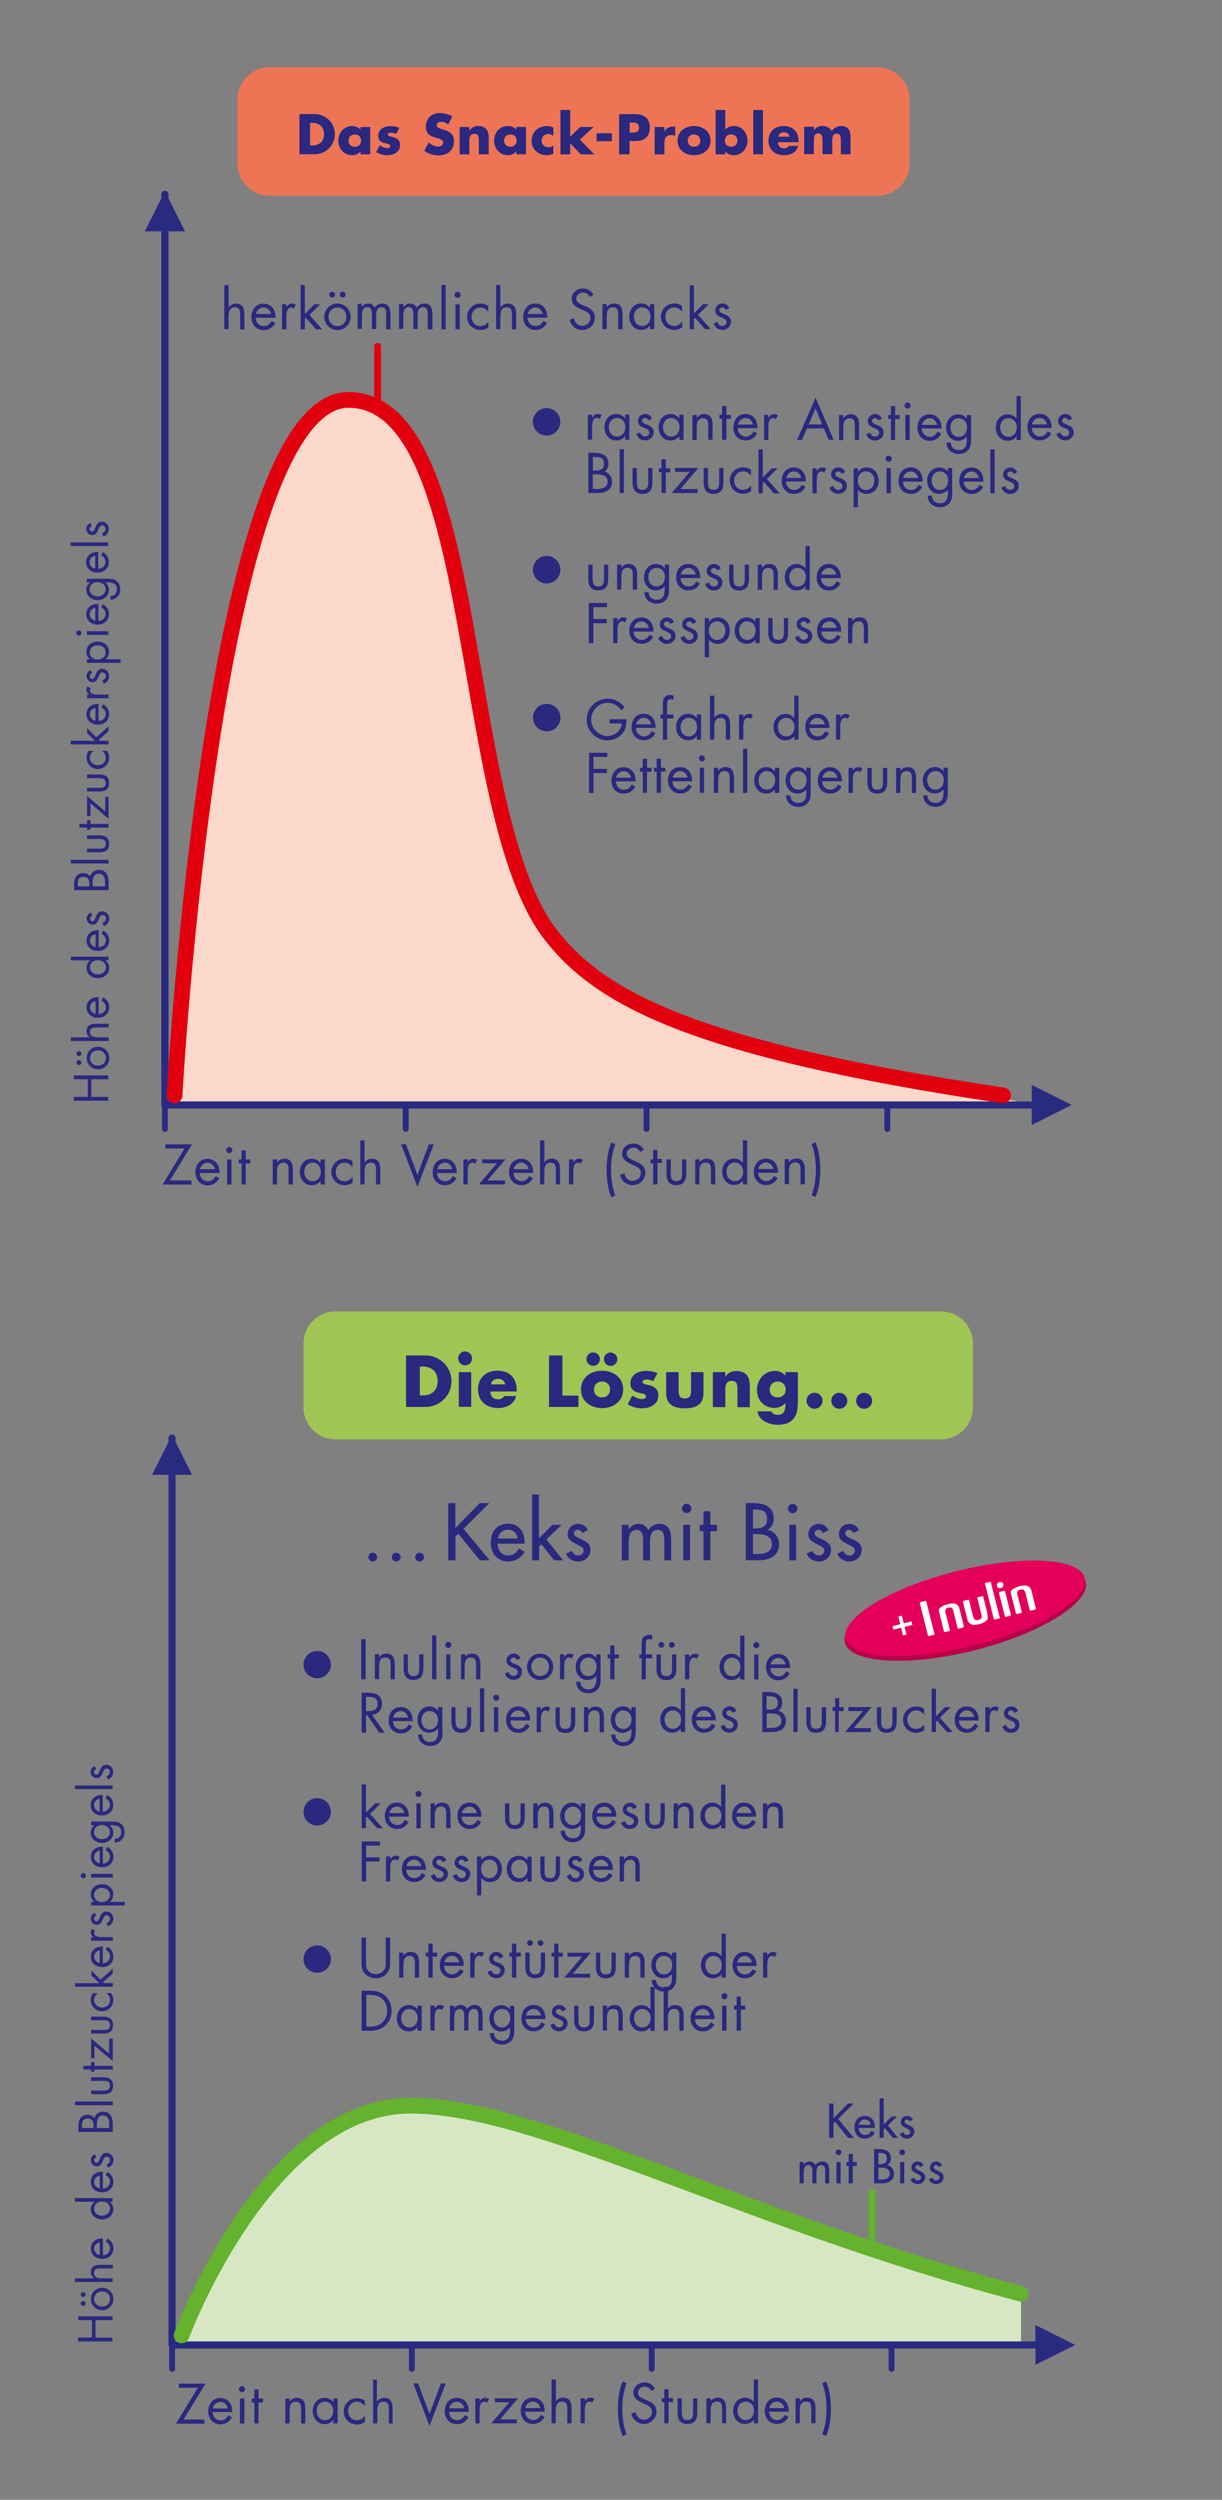 <svg xmlns="http://www.w3.org/2000/svg" width="220" height="450"><rect width="100%" height="100%" fill="#808080" stroke="none"/><path fill="#ED7555" d="M163.754 29.454c0 3.194-2.587 5.78-5.78 5.78H48.536c-3.194 0-5.78-2.586-5.78-5.78v-11.56c0-3.192 2.586-5.78 5.78-5.78h109.438c3.193 0 5.78 2.588 5.78 5.78v11.56z"/><path fill="#FBD8C9" d="M31.423 198.917S38.327 71.99 62.723 71.99c24.393 0 19.33 74.102 36.36 96.196 8.825 11.446 18.666 18.18 87.59 30.73H31.423z"/><path fill="#292B81" d="M192.973 198.917l-7.225-3.614v2.964H30.338V41.64h2.966l-2.966-5.928v-.722c0-.36-.29-.65-.65-.65s-.65.29-.65.65v.724l-2.96 5.925h2.96v157.27c0 .13.05.25.12.35v3.97c0 .29.236.53.53.53s.53-.24.53-.53v-3.68H72.51v3.68c0 .29.237.53.53.53s.532-.24.532-.53v-3.68h42.29v3.68c0 .29.237.53.53.53s.53-.24.53-.53v-3.68h42.285v3.68c0 .29.238.53.53.53s.532-.24.532-.53v-3.68h25.47v2.96l7.22-3.62z"/><path fill="none" stroke="#E2000F" stroke-width="2.831" d="M31.423 197.183s6.904-125.195 31.3-125.195c24.393 0 19.33 74.105 36.36 96.198 8.825 11.446 25.486 20.672 81.514 28.997" stroke-linecap="round" stroke-linejoin="round"/><path fill="none" stroke="#E2000F" stroke-width="1.224" d="M67.98 62.332v9.656" stroke-linecap="round"/><path fill="#2A287F" d="M100.873 75.944c0 1.36-1.105 2.47-2.47 2.47-1.367 0-2.472-1.11-2.472-2.47 0-1.366 1.11-2.474 2.48-2.474 1.37 0 2.47 1.108 2.47 2.474m0 26.61c0-1.365-1.1-2.473-2.47-2.473s-2.47 1.11-2.47 2.48c0 1.36 1.11 2.47 2.48 2.47 1.37 0 2.47-1.11 2.47-2.47m0 26.61c0-1.36-1.1-2.47-2.47-2.47s-2.47 1.11-2.47 2.48c0 1.36 1.11 2.47 2.48 2.47 1.37 0 2.47-1.1 2.47-2.46m45.6-105.74h.02c.42-.55.93-.78 1.56-.78.71 0 1.32.29 1.68.95.34-.61 1-.94 1.68-.94 1.25 0 1.68.82 1.68 1.95v3.14h-1.74V25.4c0-.51.02-1.346-.72-1.346-.81 0-.83.76-.83 1.345v2.35h-1.75V25.4c0-.548 0-1.384-.78-1.384s-.78.836-.78 1.383v2.35h-1.75v-4.93h1.75v.61zm-2.74 2.15h-3.68c0 .71.38 1.1 1.1 1.1.38 0 .65-.12.84-.45h1.68c-.13.58-.47 1-.93 1.28-.45.28-1.01.41-1.57.41-1.63 0-2.85-.92-2.85-2.62 0-1.64 1.13-2.63 2.73-2.63 1.71 0 2.7 1.06 2.7 2.74v.18zm-1.62-1.01c-.09-.47-.52-.78-.99-.78-.51 0-.93.27-1.03.78h2.03zm-4.78 3.18h-1.75v-7.98h1.74v7.98zm-5.74-3.57c-.71 0-1.13.5-1.13 1.11 0 .62.42 1.1 1.13 1.1s1.13-.48 1.13-1.11c0-.6-.41-1.11-1.12-1.11m-2.81-4.4h1.75v3.53c.38-.43.96-.64 1.53-.64 1.46 0 2.47 1.21 2.47 2.63s-1.01 2.63-2.48 2.63c-.58 0-1.17-.22-1.49-.71h-.02v.55h-1.75V19.8zm-3.89 4.4c-.71 0-1.12.51-1.12 1.12 0 .63.42 1.11 1.13 1.11.72 0 1.13-.48 1.13-1.1 0-.6-.41-1.11-1.12-1.11m0-1.52c1.59 0 2.97.95 2.97 2.63 0 1.67-1.38 2.62-2.97 2.62-1.57 0-2.97-.94-2.97-2.62 0-1.68 1.39-2.63 2.97-2.63m-5.34.97h.02c.33-.6.91-.87 1.59-.87h.34v1.68c-.24-.13-.47-.16-.74-.16-.97 0-1.21.65-1.21 1.49v1.99h-1.75v-4.93h1.75v.81zm-6.26.21h.32c.68 0 1.36 0 1.36-.89 0-.92-.62-.92-1.35-.92h-.32v1.81zm-1.88-3.33h2.88c1.55 0 2.63.72 2.63 2.38 0 1.71-.92 2.46-2.56 2.46h-1.08v2.4h-1.88v-7.24zm-4.07 3.44h2.75v1.44h-2.75v-1.44zm-4.76.65l1.82-1.77h2.4l-2.47 2.28 2.62 2.65h-2.45l-1.91-2.01v2.01h-1.75V19.8h1.75v4.82zm-3.03-.17c-.26-.19-.56-.35-.9-.35-.67 0-1.2.52-1.2 1.2 0 .71.51 1.21 1.23 1.21.31 0 .64-.13.87-.34v1.48c-.38.19-.8.28-1.23.28-1.46 0-2.68-1.09-2.68-2.57 0-1.59 1.21-2.68 2.76-2.68.41 0 .81.09 1.16.29v1.48zm-4.91 3.32h-1.75v-.55h-.02c-.31.49-.91.71-1.49.71-1.46 0-2.49-1.22-2.49-2.63 0-1.42 1.01-2.63 2.47-2.63.57 0 1.16.21 1.53.65v-.48h1.75v4.93zm-2.82-3.58c-.71 0-1.13.51-1.13 1.11 0 .63.42 1.11 1.13 1.11.72 0 1.13-.48 1.13-1.11 0-.6-.41-1.11-1.12-1.11m-7.37-.72h.02c.41-.59.9-.8 1.58-.8 1.33 0 1.86.84 1.86 2.05v3.05H86.2v-2.4c0-.47.08-1.29-.79-1.29-.71 0-.91.53-.91 1.15v2.55h-1.75v-4.92h1.75v.64zm-3.85-1.08c-.34-.29-.79-.48-1.25-.48-.35 0-.81.2-.81.6 0 .43.51.59.84.7l.48.15c1.01.3 1.79.81 1.79 1.98 0 .72-.17 1.46-.75 1.95-.56.48-1.32.68-2.05.68-.91 0-1.8-.31-2.54-.83l.81-1.52c.47.42 1.03.75 1.67.75.45 0 .92-.22.92-.73 0-.53-.74-.71-1.15-.82-1.18-.34-1.96-.64-1.96-2.05 0-1.47 1.05-2.43 2.5-2.43.73 0 1.62.23 2.27.6l-.75 1.46zm-9.37 1.72c-.27-.15-.64-.24-.94-.24-.2 0-.55.08-.55.33 0 .33.55.38.79.43.82.16 1.43.55 1.43 1.46 0 1.3-1.18 1.84-2.32 1.84-.7 0-1.39-.2-1.99-.56l.64-1.22c.35.25.95.5 1.38.5.22 0 .55-.1.55-.37 0-.38-.55-.4-1.1-.55-.55-.14-1.09-.41-1.09-1.29 0-1.21 1.1-1.75 2.17-1.75.56 0 1.12.09 1.63.32l-.59 1.12zm-4.61 3.66H64.9v-.54h-.018c-.31.49-.918.71-1.49.71-1.46 0-2.49-1.22-2.49-2.63s1.01-2.63 2.47-2.63c.564 0 1.16.21 1.53.65v-.48h1.743v4.93zm-2.82-3.57c-.71 0-1.12.51-1.12 1.11 0 .63.42 1.11 1.13 1.11s1.13-.48 1.13-1.11c0-.61-.41-1.12-1.12-1.12m-8.07 1.98h.43c1.12 0 2.09-.62 2.09-2.03 0-1.3-.86-2.03-2.07-2.03h-.45v4.06zm-1.88-5.65h2.67c2.02 0 3.68 1.58 3.68 3.62s-1.67 3.62-3.68 3.62h-2.7V20.5zm76.73 35.26c-.11-.24-.34-.46-.62-.46-.27 0-.56.21-.56.5 0 .41.52.57 1.05.79.53.22 1.05.54 1.05 1.29 0 .86-.69 1.47-1.52 1.47-.76 0-1.35-.43-1.59-1.14l.68-.29c.19.43.41.72.92.72.41 0 .73-.27.73-.69 0-1.01-2.04-.66-2.04-2.08 0-.76.61-1.28 1.34-1.28.52 0 1 .36 1.2.83l-.64.34zm-5.74.63l1.64-1.67h1.03l-1.93 1.92 2.29 2.59h-1.02l-1.81-2.05-.2.2v1.85h-.76v-7.9h.76v5.08zm-2.14-.33h-.02c-.35-.45-.8-.76-1.4-.76-.93 0-1.59.77-1.59 1.67 0 .9.61 1.67 1.55 1.67.64 0 1.1-.29 1.47-.78h.02v1.03c-.44.3-.89.46-1.43.46-1.36 0-2.4-1.01-2.4-2.38 0-1.34 1.09-2.38 2.41-2.38.49 0 .99.17 1.39.45v1.02zm-4.96 3.17h-.8v-.63H117c-.393.5-.92.75-1.555.75-1.326 0-2.16-1.12-2.16-2.37 0-1.29.814-2.39 2.17-2.39.613 0 1.17.29 1.543.76h.02v-.64h.767v4.51zm-2.24-3.93c-.89 0-1.47.78-1.47 1.62 0 .89.52 1.72 1.48 1.72.99 0 1.51-.79 1.51-1.7 0-.9-.57-1.63-1.52-1.63m-6.36-.04h.02c.31-.43.73-.67 1.28-.67 1.25 0 1.54.9 1.54 1.96v2.68h-.77V56.7c0-.73-.06-1.38-.95-1.38-1.06 0-1.12.98-1.12 1.787v2.14h-.77v-4.51h.77v.546zm-3.04-1.86c-.29-.5-.64-.79-1.25-.79-.65 0-1.2.46-1.2 1.12 0 .63.64.92 1.13 1.14l.48.21c.94.41 1.74.89 1.74 2.04 0 1.27-1.02 2.24-2.27 2.24-1.16 0-2.03-.74-2.26-1.87l.79-.22c.11.74.67 1.35 1.45 1.35.78 0 1.49-.59 1.49-1.41 0-.84-.66-1.13-1.34-1.44l-.44-.19c-.85-.38-1.58-.81-1.58-1.85 0-1.12.95-1.84 2.03-1.84.81 0 1.49.42 1.87 1.12l-.64.41zm-8.49 3.08c-.1-.65-.65-1.18-1.32-1.18-.66 0-1.27.53-1.37 1.18h2.7zm-2.73.65c.01.84.61 1.51 1.48 1.51.65 0 1.07-.39 1.37-.93l.65.38c-.43.8-1.16 1.26-2.08 1.26-1.34 0-2.2-1.02-2.2-2.32 0-1.33.78-2.43 2.19-2.43 1.45 0 2.22 1.2 2.14 2.54h-3.6zm-4.89-5.81v3.94l.02.02c.32-.43.73-.67 1.29-.67 1.25 0 1.54.9 1.54 1.96v2.67h-.77V56.7c0-.73-.06-1.38-.95-1.38-1.06 0-1.13.97-1.13 1.78v2.14h-.77v-7.92h.77zm-2.18 4.75h-.02c-.36-.45-.8-.75-1.4-.75-.93 0-1.59.77-1.59 1.67 0 .9.61 1.67 1.55 1.67.64 0 1.09-.29 1.47-.78h.02v1.02c-.44.3-.89.46-1.43.46-1.36 0-2.4-1.01-2.4-2.38 0-1.34 1.08-2.38 2.41-2.38.48 0 .98.17 1.39.46v1.02zm-5.53-3.59c.3 0 .55.25.55.55 0 .31-.25.55-.54.55s-.54-.24-.54-.55c0-.3.25-.55.55-.55m.39 6.76H82v-4.51h.77v4.51zm-2.54 0h-.76V51.3h.76v7.917zm-7.54-4.03h.02c.24-.37.63-.61 1.09-.61.52 0 1 .28 1.24.75.27-.5.81-.75 1.36-.75 1.15 0 1.44.94 1.44 1.89v2.75H77V56.6c0-.585-.04-1.305-.826-1.305-.884 0-.98.853-.98 1.536v2.39h-.78v-2.57c0-.56-.068-1.37-.81-1.37-.9 0-1 .91-1 1.59v2.33h-.766v-4.5h.767v.49zm-7.56 0h.02c.24-.37.62-.61 1.08-.61.53 0 1.01.28 1.25.75.27-.5.81-.75 1.36-.75 1.15 0 1.44.94 1.44 1.89v2.75h-.77V56.6c0-.585-.04-1.305-.82-1.305-.88 0-.98.853-.98 1.536v2.39h-.77v-2.57c0-.56-.06-1.37-.8-1.37-.9 0-1 .91-1 1.59v2.33h-.77v-4.5h.77v.49zm-3.44-2.74c.28 0 .52.23.52.52s-.24.52-.52.52c-.29 0-.52-.23-.52-.52s.23-.52.52-.52m-1.89 0c.28 0 .51.23.51.52s-.23.52-.52.52-.52-.23-.52-.52.23-.51.52-.51m.94 2.84c-.95 0-1.6.76-1.6 1.67 0 .92.66 1.67 1.61 1.67s1.61-.75 1.61-1.67c0-.91-.66-1.67-1.61-1.67m0 4.05c-1.32 0-2.37-1.04-2.37-2.37 0-1.32 1.05-2.39 2.37-2.39 1.33 0 2.37 1.07 2.37 2.39s-1.05 2.37-2.37 2.37m-5.78-2.97l1.64-1.67h1.03l-1.93 1.92L58 59.28h-1.1l-1.814-2.06-.2.2v1.85h-.77V51.3h.763v5.077zm-3.41-1.19h.02c.27-.35.5-.61 1-.61.26 0 .47.09.69.21l-.37.7c-.15-.1-.26-.2-.46-.2-.84 0-.88 1.09-.88 1.67v2.26h-.78v-4.51h.76v.49zm-2.78 1.28c-.11-.65-.65-1.18-1.33-1.18-.66 0-1.27.53-1.37 1.18h2.69zm-2.74.66c.01.84.6 1.51 1.48 1.51.66 0 1.08-.39 1.38-.93l.65.38c-.43.81-1.16 1.27-2.08 1.27-1.35 0-2.21-1.02-2.21-2.32 0-1.34.78-2.44 2.19-2.44 1.45 0 2.21 1.2 2.14 2.54H46zm-4.88-5.83v3.94l.02.02c.31-.43.73-.67 1.28-.67 1.25 0 1.54.9 1.54 1.96v2.68h-.77V56.7c0-.73-.06-1.38-.95-1.38-1.06 0-1.13.98-1.13 1.79v2.14h-.77v-7.92h.77zM146.8 205.62c.67 1.43.87 3.38.87 4.935s-.2 3.5-.87 4.93l-.682-.325c.55-1.45.77-3.04.77-4.61 0-1.58-.22-3.16-.766-4.61l.686-.33zm-4.752 3.6h.02c.318-.43.73-.67 1.29-.67 1.248 0 1.536.9 1.536 1.96v2.68h-.77v-2.56c0-.73-.06-1.385-.95-1.385-1.06 0-1.125.98-1.125 1.783v2.14h-.77v-4.51h.77v.543zm-2.82 1.22c-.103-.65-.65-1.18-1.322-1.18-.66 0-1.28.53-1.37 1.18h2.7zm-2.733.653c.01.84.61 1.51 1.48 1.51.65 0 1.08-.39 1.37-.93l.66.38c-.43.81-1.16 1.27-2.08 1.27-1.34 0-2.2-1.02-2.2-2.32 0-1.33.78-2.44 2.19-2.44 1.45 0 2.22 1.2 2.14 2.55h-3.54zm-2.76 1.47h-.02c-.37.49-.94.75-1.55.75-1.32 0-2.15-1.12-2.15-2.37 0-1.28.81-2.39 2.16-2.39.6 0 1.18.29 1.55.77h.02v-4.04h.77v7.92h-.76v-.62zm-1.47-3.3c-.89 0-1.47.78-1.47 1.63 0 .89.52 1.72 1.48 1.72.99 0 1.51-.79 1.51-1.71 0-.9-.56-1.63-1.51-1.63m-6.36-.04h.02c.32-.42.73-.67 1.29-.67 1.25 0 1.54.9 1.54 1.96v2.68h-.77v-2.55c0-.73-.06-1.38-.95-1.38-1.06 0-1.125.98-1.125 1.79v2.14h-.76v-4.51h.77v.55zm-5.16 1.98c0 .76.09 1.41 1.02 1.41s1.02-.65 1.02-1.41v-2.52h.766v2.61c0 1.2-.45 2.04-1.79 2.04s-1.78-.835-1.78-2.04v-2.6h.77v2.52zm-2.4 2h-.764v-3.8h-.47v-.71h.47V207h.77v1.62h.8v.71h-.8v3.803zm-3.08-5.83c-.285-.5-.63-.79-1.245-.79-.65 0-1.2.46-1.2 1.13 0 .626.64.91 1.13 1.13l.48.216c.94.41 1.74.88 1.74 2.03 0 1.27-1.015 2.24-2.273 2.24-1.16 0-2.02-.75-2.26-1.87l.79-.22c.106.74.67 1.34 1.45 1.34.778 0 1.488-.6 1.488-1.41 0-.84-.664-1.13-1.34-1.44l-.44-.2c-.842-.39-1.57-.82-1.57-1.85 0-1.13.95-1.84 2.03-1.84.803 0 1.483.41 1.87 1.12l-.64.41zm-4.51-1.41c-.546 1.45-.766 3.03-.766 4.61s.22 3.16.76 4.61l-.68.33c-.67-1.43-.87-3.38-.87-4.933 0-1.56.21-3.51.88-4.94l.68.326zm-7.544 3.22h.02c.27-.353.5-.614.99-.614.26 0 .47.09.69.21l-.37.7c-.15-.11-.26-.2-.46-.2-.84 0-.88 1.08-.88 1.67v2.25h-.77v-4.51h.77v.49zM98 205.296v3.93l.02.02c.31-.43.73-.67 1.28-.67 1.244 0 1.53.9 1.53 1.955v2.68h-.763v-2.55c0-.73-.06-1.38-.95-1.38-1.057 0-1.125.98-1.125 1.79v2.14h-.77v-7.92h.766zm-2.82 5.17c-.11-.65-.66-1.18-1.33-1.18-.66 0-1.28.53-1.37 1.18h2.7zm-2.74.65c.01.836.6 1.51 1.48 1.51.65 0 1.07-.39 1.37-.93l.65.375c-.43.81-1.16 1.27-2.08 1.27-1.35 0-2.21-1.02-2.21-2.32 0-1.33.78-2.43 2.19-2.43 1.44 0 2.21 1.2 2.14 2.54H92.4zm-1.53 1.385v.71h-4.7l3.253-3.8H86.8v-.71h4.195l-3.243 3.8h3.11zm-6.71-3.31h.02c.27-.35.5-.61 1-.61.26 0 .47.09.69.21l-.367.7c-.15-.1-.26-.2-.46-.2-.84 0-.88 1.09-.88 1.67v2.26h-.77v-4.51h.77v.49zm-2.78 1.28c-.11-.65-.656-1.18-1.33-1.18-.663 0-1.276.53-1.373 1.19h2.7zm-2.74.66c.01.84.6 1.51 1.477 1.51.65 0 1.075-.39 1.373-.93l.65.38c-.43.81-1.16 1.27-2.083 1.27-1.35 0-2.21-1.02-2.21-2.32 0-1.33.78-2.44 2.19-2.44 1.45 0 2.22 1.2 2.14 2.55h-3.54zm-3.53.38l2.06-5.52h.88l-2.94 7.66-2.94-7.67h.875l2.07 5.52zm-9.525-6.2v3.93l.02.02c.32-.43.73-.67 1.288-.67 1.25 0 1.53.9 1.53 1.95v2.68h-.76v-2.55c0-.73-.06-1.38-.95-1.38-1.06 0-1.123.98-1.123 1.78v2.14h-.76v-7.91h.77zm-2.18 4.75h-.02c-.35-.46-.79-.76-1.4-.76-.93 0-1.59.77-1.59 1.67 0 .89.617 1.67 1.558 1.67.64 0 1.09-.29 1.47-.78h.02v1.03c-.44.29-.89.46-1.43.46-1.36 0-2.4-1.02-2.4-2.38 0-1.35 1.087-2.38 2.41-2.38.49 0 .99.16 1.39.45v1zm-4.96 3.16h-.77v-.62h-.02c-.4.5-.923.75-1.56.75-1.322 0-2.16-1.12-2.16-2.37 0-1.28.818-2.39 2.17-2.39.62 0 1.17.29 1.55.77h.02v-.64h.77v4.51zm-2.242-3.93c-.892 0-1.47.78-1.47 1.62 0 .89.52 1.72 1.48 1.72.99 0 1.507-.79 1.507-1.71 0-.9-.565-1.63-1.516-1.63m-6.37-.04h.02c.32-.43.73-.67 1.29-.67 1.25 0 1.54.9 1.54 1.96v2.68h-.77v-2.55c0-.73-.06-1.38-.95-1.38-1.06 0-1.13.98-1.13 1.79v2.14h-.77v-4.52h.763v.54zm-5.61 3.98h-.766v-3.8H43v-.71h.47v-1.62h.768v1.62h.81v.71h-.81v3.81zm-2.984-6.75c.3 0 .55.25.55.54 0 .3-.25.54-.55.54-.3 0-.55-.24-.55-.54 0-.3.25-.55.55-.55m.388 6.76h-.77v-4.51h.77v4.51zm-2.97-2.75c-.11-.65-.65-1.18-1.32-1.18-.663 0-1.28.53-1.372 1.18h2.696zm-2.74.66c.01.83.61 1.51 1.48 1.51.66 0 1.08-.39 1.38-.93l.65.38c-.43.81-1.16 1.27-2.08 1.27-1.35 0-2.21-1.02-2.21-2.32 0-1.33.776-2.44 2.19-2.44 1.446 0 2.21 1.2 2.14 2.55h-3.6zm-1.49 1.34v.75h-5.19l3.94-6.49h-3.45V206h4.788l-3.956 6.49h3.85zM16.52 94.68c-.206.09-.396.29-.396.526 0 .23.18.478.428.478.354 0 .486-.44.675-.89.19-.45.46-.89 1.11-.89.732 0 1.26.59 1.26 1.31 0 .65-.37 1.16-.98 1.366l-.246-.582c.37-.165.62-.353.62-.79 0-.35-.24-.625-.59-.625-.86 0-.57 1.74-1.78 1.74-.65 0-1.09-.52-1.09-1.15 0-.44.32-.85.72-1.02l.29.556zm-3.817 2.954h6.785v.66h-6.785v-.65zm4.434 2.41c-.56.09-1.013.56-1.013 1.14 0 .57.452 1.097 1.013 1.18v-2.31zm.56 2.35c.714-.01 1.292-.52 1.292-1.264 0-.56-.34-.92-.8-1.175l.32-.56c.69.37 1.08.996 1.08 1.786 0 1.15-.88 1.89-1.99 1.89-1.15 0-2.09-.67-2.09-1.87 0-1.24 1.03-1.9 2.18-1.84v3.04zm1.604 1.78c.62 0 1.16 0 1.67.395.46.36.68.92.68 1.49 0 1.08-.68 1.88-1.77 1.9v-.65c.72-.01 1.17-.53 1.17-1.23 0-1.02-.75-1.24-1.62-1.24h-.46v.02c.41.31.64.82.64 1.34 0 1.13-.94 1.84-2.02 1.84s-2.05-.72-2.05-1.87c0-.53.24-1 .66-1.31v-.02h-.55v-.66h3.67zm-3.17 1.925c0 .76.67 1.26 1.39 1.26.76 0 1.48-.45 1.48-1.27 0-.85-.68-1.29-1.46-1.29-.77 0-1.4.48-1.4 1.3m1.02 3.32c-.56.09-1.01.56-1.01 1.14 0 .56.45 1.09 1.01 1.17v-2.31zm.56 2.35c.72-.01 1.29-.52 1.29-1.27 0-.56-.34-.92-.8-1.17l.32-.56c.69.37 1.09.99 1.09 1.78 0 1.15-.88 1.89-1.99 1.89-1.14 0-2.09-.67-2.09-1.88 0-1.24 1.03-1.9 2.18-1.84v3.03zm-4 2.19c0-.26.22-.47.47-.47.27 0 .47.21.47.47s-.2.47-.47.47c-.25 0-.47-.21-.47-.47m1.93-.33h3.86v.66h-3.87v-.66zm.55 5.07v-.02c-.42-.32-.66-.8-.66-1.34 0-1.14.98-1.85 2.05-1.85 1.11 0 2.04.69 2.04 1.86 0 .52-.23 1.01-.65 1.32v.01h2.71v.65h-6.04v-.66h.55zm-.05-1.23c0 .76.67 1.26 1.39 1.26.76 0 1.48-.45 1.48-1.27 0-.85-.68-1.3-1.46-1.3-.77 0-1.4.48-1.4 1.3m.4 3.73c-.2.09-.39.29-.39.53 0 .23.18.48.43.48.35 0 .49-.45.68-.9.19-.46.46-.9 1.11-.9.73 0 1.26.59 1.26 1.31 0 .65-.37 1.16-.98 1.36l-.24-.59c.37-.17.62-.36.62-.79 0-.36-.24-.63-.59-.63-.86 0-.57 1.74-1.79 1.74-.65 0-1.09-.53-1.09-1.15 0-.45.32-.86.72-1.03l.29.55zm-.47 3.86v-.02c-.31-.23-.53-.43-.53-.86 0-.23.08-.41.18-.59l.6.31c-.09.13-.17.22-.17.39 0 .72.93.75 1.43.75h1.93v.66h-3.87v-.66h.42zm1.09 2.39c-.56.09-1.01.56-1.01 1.13 0 .56.45 1.09 1.01 1.17v-2.31zm.56 2.34c.72-.01 1.29-.52 1.29-1.27 0-.56-.34-.92-.8-1.17l.32-.56c.69.37 1.09.99 1.09 1.78 0 1.15-.88 1.89-1.99 1.89-1.14 0-2.09-.67-2.09-1.88 0-1.25 1.03-1.9 2.18-1.84v3.03zm-.64 3.58l-1.43-1.41v-.88l1.65 1.65 2.22-1.97v.88l-1.76 1.55.17.17h1.59v.66h-6.8v-.66h4.35zm-.28 1.83v.01c-.39.3-.65.69-.65 1.2 0 .8.66 1.36 1.43 1.36.77 0 1.43-.53 1.43-1.33 0-.55-.25-.94-.66-1.26v-.01h.88c.26.37.4.76.4 1.22 0 1.16-.87 2.05-2.04 2.05-1.15 0-2.04-.93-2.04-2.07 0-.42.14-.85.39-1.19h.87zm1 6.64c.65 0 1.21-.08 1.21-.87s-.56-.88-1.21-.88h-2.16v-.66h2.23c1.03 0 1.75.38 1.75 1.53s-.71 1.53-1.74 1.53h-2.23v-.66h2.15zm1.11 1.59h.61v3.99l-3.25-2.79v2.26h-.61v-3.59l3.26 2.78v-2.67zm.61 4.9v.66h-3.26v.4h-.61v-.4h-1.39v-.66h1.39v-.69h.61v.69h3.26zm-1.71 4.46c.65 0 1.21-.08 1.21-.87s-.56-.88-1.21-.88h-2.16v-.66h2.23c1.03 0 1.75.38 1.75 1.53s-.71 1.53-1.74 1.53h-2.23v-.66h2.15zm-5.07 2h6.78v.66h-6.79v-.66zm3.32 4.79v-.27c0-.78-.09-1.45-1.05-1.45-.94 0-1.04.59-1.04 1.44v.27h2.09zm-2.73.69v-1.02c0-1.13.41-2.07 1.68-2.07.5 0 .93.18 1.21.6.18-.74.85-1.18 1.59-1.18 1.24 0 1.73.99 1.73 2.22v1.43H13.3zm5.56-.69v-.7c0-.78-.19-1.59-1.13-1.59-.96 0-1.1.92-1.1 1.67v.6h2.24zm-2.33 5.27c-.2.09-.39.29-.39.53 0 .23.18.48.43.48.36 0 .49-.44.68-.9.19-.46.46-.9 1.11-.9.73 0 1.26.59 1.26 1.31 0 .65-.37 1.16-.98 1.36l-.24-.59c.37-.17.62-.36.62-.79 0-.36-.24-.63-.59-.63-.86 0-.57 1.74-1.78 1.74-.65 0-1.09-.53-1.09-1.15 0-.45.31-.86.72-1.03l.29.55zm.62 3.33c-.56.09-1.01.56-1.01 1.14 0 .57.46 1.09 1.02 1.17v-2.31zm.56 2.35c.72-.01 1.3-.52 1.3-1.27 0-.56-.34-.93-.8-1.18l.32-.56c.69.37 1.08.99 1.08 1.78 0 1.15-.88 1.89-1.99 1.89-1.14 0-2.09-.67-2.09-1.88 0-1.25 1.03-1.9 2.18-1.84v3.03zm1.26 2.37v.01c.42.32.64.81.64 1.33 0 1.13-.96 1.85-2.03 1.85-1.1 0-2.05-.7-2.05-1.86 0-.52.25-1.02.66-1.33v-.01h-3.48v-.66h6.78v.65H19zm-2.83 1.26c0 .76.67 1.26 1.39 1.26.76 0 1.48-.45 1.48-1.27 0-.85-.68-1.29-1.46-1.29-.78 0-1.4.48-1.4 1.3m1.01 6.06c-.56.09-1.01.56-1.01 1.13 0 .57.45 1.09 1.01 1.18v-2.31zm.56 2.34c.71 0 1.29-.52 1.29-1.26 0-.56-.34-.93-.8-1.18l.32-.56c.69.37 1.08.99 1.08 1.78 0 1.15-.88 1.89-1.99 1.89-1.14 0-2.09-.67-2.09-1.88 0-1.24 1.03-1.9 2.18-1.84v3.04zm-5 4.18h3.37l.02-.02c-.37-.27-.58-.62-.58-1.1 0-1.07.77-1.31 1.68-1.31h2.29v.66h-2.18c-.62 0-1.18.04-1.18.81 0 .9.84.96 1.53.96h1.83v.66h-6.8v-.66zm.99 2.95c0-.25.2-.44.45-.44s.45.19.45.44-.2.44-.45.44-.45-.2-.45-.45m0 1.62c0-.25.2-.45.45-.45s.44.2.44.44c0 .25-.19.44-.44.44s-.45-.2-.45-.45m2.44-.81c0 .81.65 1.37 1.43 1.37.8 0 1.44-.56 1.44-1.37 0-.82-.64-1.38-1.43-1.38-.79 0-1.43.56-1.43 1.38m3.47 0c0 1.13-.9 2.03-2.03 2.03-1.14 0-2.05-.89-2.05-2.03 0-1.14.91-2.03 2.05-2.03 1.13 0 2.03.9 2.03 2.03m-3.8 3.82H13.3v-.69h6.2v.69h-3.05v3.17h3.044v.69h-6.2v-.69h2.52v-3.17zm154.75-51.76c0 .71 0 1.34-.46 1.93-.42.53-1.07.79-1.75.79-1.25 0-2.18-.79-2.21-2.07h.76c.01.84.62 1.36 1.44 1.36 1.19 0 1.45-.88 1.45-1.89v-.54h-.02c-.36.47-.96.74-1.56.74-1.31 0-2.15-1.1-2.15-2.36 0-1.26.85-2.4 2.18-2.4.62 0 1.17.28 1.54.77h.02v-.64h.77v4.29zm-2.24-3.71c-.89 0-1.47.78-1.47 1.62 0 .89.52 1.72 1.48 1.72.99 0 1.51-.79 1.51-1.71 0-.9-.57-1.63-1.51-1.63m-6.32-.04h.02c.32-.43.73-.67 1.29-.67 1.25 0 1.54.91 1.54 1.96v2.68h-.76v-2.54c0-.73-.06-1.38-.95-1.38-1.06 0-1.13.98-1.13 1.78v2.14h-.76v-4.51h.76v.55zm-5.16 1.97c0 .76.09 1.41 1.02 1.41s1.02-.65 1.02-1.41v-2.51h.77v2.6c0 1.2-.45 2.03-1.78 2.03s-1.79-.83-1.79-2.03v-2.6h.77v2.52zm-3.39-2.02h.02c.27-.36.5-.62 1-.62.26 0 .47.08.69.21l-.36.7c-.15-.11-.26-.2-.46-.2-.84 0-.88 1.08-.88 1.67v2.25h-.77v-4.51h.77v.49zm-2.78 1.28c-.1-.65-.65-1.18-1.32-1.18-.66 0-1.27.53-1.37 1.18h2.7zm-2.73.65c.01.84.6 1.51 1.48 1.51.65 0 1.07-.4 1.37-.94l.65.38c-.43.8-1.16 1.26-2.08 1.26-1.35 0-2.21-1.02-2.21-2.32 0-1.33.77-2.43 2.19-2.43 1.45 0 2.22 1.2 2.14 2.54H148zm-2.08 1.87c0 .72 0 1.35-.46 1.94-.42.54-1.07.8-1.74.8-1.26 0-2.19-.8-2.22-2.08h.76c.01.83.61 1.36 1.44 1.36 1.19 0 1.45-.88 1.45-1.89v-.54h-.02c-.36.47-.96.74-1.57.74-1.31 0-2.15-1.1-2.15-2.36 0-1.27.85-2.4 2.18-2.4.63 0 1.18.27 1.54.76h.02v-.64h.77v4.29zm-2.24-3.7c-.89 0-1.47.78-1.47 1.62 0 .88.52 1.72 1.48 1.72.99 0 1.51-.8 1.51-1.71 0-.9-.56-1.63-1.52-1.63m-3.43 3.92h-.77v-.62h-.02c-.39.5-.92.74-1.55.74-1.32 0-2.15-1.12-2.15-2.37 0-1.29.82-2.39 2.17-2.39.61 0 1.17.29 1.55.76h.02v-.64h.77v4.51zm-2.24-3.93c-.89 0-1.47.78-1.47 1.62 0 .88.52 1.72 1.48 1.72.99 0 1.51-.8 1.51-1.71 0-.9-.57-1.63-1.52-1.63m-3.49 3.92h-.77v-7.92h.77v7.91zm-5.24-3.97h.02c.31-.43.73-.67 1.28-.67 1.25 0 1.54.9 1.54 1.96v2.68h-.77v-2.54c0-.73-.06-1.38-.95-1.38-1.06 0-1.13.98-1.13 1.78v2.14h-.77v-4.51h.77v.55zm-2.94-2.79c.3 0 .55.25.55.55 0 .31-.25.55-.54.55-.3 0-.55-.24-.55-.55 0-.3.25-.55.55-.55m.38 6.75h-.77v-4.51h.77v4.51zm-2.97-2.74c-.1-.65-.65-1.18-1.32-1.18-.66 0-1.27.52-1.37 1.18h2.7zm-2.73.65c.01.84.61 1.51 1.48 1.51.65 0 1.07-.4 1.37-.94l.65.38c-.43.8-1.16 1.26-2.08 1.26-1.35 0-2.21-1.02-2.21-2.32 0-1.33.78-2.43 2.19-2.43 1.45 0 2.22 1.2 2.14 2.55H121zm-2.07 2.09h-.76v-3.8h-.47v-.71h.47v-1.62h.77v1.62h.81v.71h-.8v3.8zm-2.5 0h-.76v-3.8h-.47v-.71h.47v-1.62h.76v1.62h.81v.71h-.81v3.8zM113.6 140c-.103-.65-.65-1.18-1.32-1.18-.66 0-1.274.53-1.37 1.18h2.7zm-2.73.65c.01.84.6 1.51 1.48 1.51.65 0 1.07-.393 1.37-.933l.65.38c-.43.8-1.16 1.26-2.08 1.26-1.34 0-2.207-1.02-2.207-2.32 0-1.33.77-2.433 2.19-2.433 1.45 0 2.22 1.2 2.14 2.54h-3.55zm-4.02-4.39v2.15h2.41v.75h-2.41v3.59h-.8v-7.24h3.29v.75h-2.49zm44.43-7.13h.015c.27-.356.5-.615 1-.615.26 0 .47.09.69.21l-.363.7c-.15-.1-.26-.2-.46-.2-.842 0-.89 1.09-.89 1.67v2.25h-.76v-4.51h.76v.49zm-2.785 1.274c-.104-.656-.654-1.186-1.325-1.186-.66 0-1.28.53-1.37 1.18h2.69zm-2.74.65c.01.84.607 1.51 1.48 1.51.65 0 1.07-.4 1.37-.936l.65.38c-.43.8-1.16 1.26-2.08 1.26-1.34 0-2.2-1.03-2.2-2.33 0-1.33.78-2.432 2.19-2.432 1.45 0 2.22 1.2 2.14 2.54h-3.54zm-2.76 1.47h-.02c-.374.49-.94.75-1.56.75-1.32 0-2.154-1.13-2.154-2.37 0-1.29.82-2.39 2.17-2.39.61 0 1.18.29 1.55.76h.02v-4.044h.76v7.916h-.77v-.63zm-1.48-3.3c-.893 0-1.47.78-1.47 1.62 0 .886.52 1.72 1.48 1.72.99 0 1.51-.796 1.51-1.71 0-.9-.566-1.63-1.52-1.63m-7.69-.095h.02c.27-.36.5-.62 1-.62.26 0 .47.08.69.21l-.36.7c-.16-.11-.26-.21-.46-.21-.85 0-.89 1.09-.89 1.68v2.25h-.77v-4.51h.77v.49zm-5.22-3.9v3.93l.02.02c.32-.43.73-.67 1.29-.67 1.24 0 1.53.9 1.53 1.96v2.68h-.77v-2.54c0-.73-.06-1.38-.95-1.38-1.06 0-1.127.98-1.127 1.78v2.14h-.77v-7.92h.77zm-2.38 7.92h-.766v-.63h-.02c-.4.5-.92.74-1.56.74-1.33 0-2.16-1.13-2.16-2.37 0-1.29.81-2.39 2.17-2.39.61 0 1.17.29 1.54.76h.02v-.65h.77v4.51zm-2.24-3.93c-.9 0-1.47.78-1.47 1.62 0 .88.52 1.72 1.47 1.72.99 0 1.51-.8 1.51-1.71 0-.9-.57-1.63-1.52-1.63m-3.86 3.93h-.766v-3.8h-.43v-.71h.42v-1.8c0-.38 0-.85.2-1.17.25-.41.7-.57 1.16-.57.18 0 .36.04.55.09v.77c-.17-.06-.33-.1-.52-.1-.63 0-.63.44-.63 1.24v1.53h1.14v.71h-1.14v3.8zm-2.89-2.75c-.104-.65-.65-1.18-1.323-1.18-.66 0-1.28.53-1.37 1.18h2.69zm-2.733.65c.01.84.6 1.51 1.48 1.51.65 0 1.07-.4 1.37-.94l.65.37c-.43.8-1.16 1.26-2.09 1.26-1.34 0-2.202-1.02-2.202-2.32 0-1.33.77-2.44 2.18-2.44 1.45 0 2.22 1.2 2.14 2.54h-3.54zm-1.72-1.54c.02.98-.09 1.78-.75 2.55-.66.77-1.67 1.21-2.68 1.21-2.033 0-3.72-1.69-3.72-3.72 0-2.08 1.687-3.77 3.77-3.77 1.27 0 2.29.56 3.06 1.56l-.58.55c-.6-.86-1.42-1.37-2.49-1.37-1.65 0-2.96 1.39-2.96 3.02 0 .76.31 1.49.85 2.04.53.53 1.29.92 2.05.92 1.26 0 2.587-.92 2.587-2.27h-2.15v-.75h3.01zm40.68-17.7h.02c.31-.43.73-.67 1.287-.67 1.24 0 1.53.9 1.53 1.96v2.68h-.77v-2.54c0-.73-.06-1.38-.95-1.38-1.06 0-1.12.97-1.12 1.78v2.14h-.77v-4.51h.77v.54zm-2.823 1.22c-.11-.65-.65-1.18-1.33-1.18-.67 0-1.28.52-1.37 1.18h2.69zm-2.74.65c.01.84.6 1.51 1.48 1.51.65 0 1.07-.39 1.37-.93l.65.37c-.43.81-1.16 1.27-2.08 1.27-1.35 0-2.21-1.03-2.21-2.32 0-1.34.78-2.44 2.19-2.44 1.45 0 2.21 1.2 2.14 2.54h-3.54zm-2.58-1.37c-.11-.24-.34-.46-.62-.46-.27 0-.56.21-.56.5 0 .41.52.57 1.05.79.53.22 1.05.53 1.05 1.29 0 .85-.69 1.46-1.52 1.46-.76 0-1.35-.43-1.59-1.15l.68-.29c.19.42.41.72.92.72.42 0 .73-.28.73-.7 0-1.01-2.03-.66-2.03-2.08 0-.76.61-1.28 1.34-1.28.52 0 1 .37 1.2.84l-.64.34zm-6.22 1.47c0 .76.08 1.41 1.02 1.41.93 0 1.02-.65 1.02-1.41v-2.51h.76v2.6c0 1.2-.45 2.03-1.79 2.03s-1.78-.83-1.78-2.03v-2.6h.77v2.51zm-2.32 1.99H136v-.62h-.02c-.39.5-.92.75-1.55.75-1.327 0-2.16-1.12-2.16-2.37 0-1.29.81-2.39 2.165-2.39.615 0 1.17.28 1.55.76h.02v-.64h.77v4.51zm-2.25-3.92c-.9 0-1.47.78-1.47 1.62 0 .88.52 1.72 1.48 1.72.99 0 1.5-.79 1.5-1.7 0-.91-.56-1.64-1.51-1.64m-6.87.06h.02c.37-.49.93-.76 1.55-.76 1.33 0 2.16 1.14 2.16 2.39 0 1.28-.81 2.37-2.17 2.37-.61 0-1.18-.27-1.54-.76h-.02v3.16h-.77v-7.04h.76v.64zm1.43-.05c-.9 0-1.47.77-1.47 1.62 0 .88.52 1.72 1.48 1.72.98 0 1.5-.8 1.5-1.71 0-.9-.57-1.63-1.51-1.63m-4.36.46c-.11-.24-.34-.46-.62-.46-.27 0-.56.21-.56.5 0 .41.52.57 1.04.79.52.22 1.04.54 1.04 1.3 0 .85-.69 1.46-1.52 1.46-.76 0-1.35-.43-1.59-1.14l.69-.29c.19.42.41.72.92.72.41 0 .73-.28.73-.69 0-1.01-2.03-.67-2.03-2.09 0-.76.61-1.28 1.34-1.28.52 0 1 .36 1.2.83l-.64.34zm-4.02 0c-.11-.24-.34-.46-.62-.46-.27 0-.56.21-.56.5 0 .41.52.57 1.05.79.53.22 1.04.54 1.04 1.3 0 .85-.69 1.46-1.53 1.46-.76 0-1.35-.43-1.59-1.14l.68-.29c.19.42.41.72.92.72.41 0 .73-.28.73-.69 0-1.01-2.03-.67-2.03-2.09 0-.76.62-1.28 1.35-1.28.52 0 1 .36 1.2.83l-.64.34zm-3.88.72c-.11-.65-.65-1.18-1.33-1.18-.66 0-1.28.53-1.37 1.18h2.69zm-2.74.65c.01.83.6 1.5 1.48 1.5.65 0 1.07-.39 1.37-.93l.65.37c-.43.81-1.16 1.27-2.08 1.27-1.35 0-2.21-1.02-2.21-2.32 0-1.33.78-2.44 2.19-2.44 1.45 0 2.21 1.2 2.14 2.55H114zm-2.89-1.93h.01c.27-.36.5-.62 1-.62.26 0 .47.08.69.21l-.37.7c-.16-.11-.26-.2-.46-.2-.85 0-.89 1.08-.89 1.67v2.25h-.77v-4.51h.77v.49zm-4.36-2.47v2.15h2.41v.75h-2.41v3.58H106v-7.22h3.295v.75h-2.49zm43.72-5.86c-.1-.66-.65-1.18-1.32-1.18-.66 0-1.28.53-1.38 1.18h2.7zm-2.74.65c.01.83.6 1.51 1.48 1.51.65 0 1.07-.4 1.37-.93l.65.37c-.44.81-1.17 1.26-2.09 1.26-1.34 0-2.2-1.03-2.2-2.32 0-1.34.78-2.44 2.19-2.44 1.45 0 2.22 1.2 2.15 2.54h-3.54zm-2.76 1.47H145c-.378.49-.945.74-1.56.74-1.327 0-2.16-1.13-2.16-2.37 0-1.29.814-2.39 2.17-2.39.603 0 1.18.29 1.545.76h.02v-4h.77v7.91H145v-.62zm-1.48-3.31c-.9 0-1.47.77-1.47 1.62 0 .88.52 1.72 1.47 1.72.99 0 1.51-.8 1.51-1.71 0-.91-.57-1.64-1.52-1.64m-6.36-.04h.02c.32-.43.73-.67 1.29-.67 1.25 0 1.53.9 1.53 1.96v2.68h-.77v-2.54c0-.73-.06-1.38-.95-1.38-1.06 0-1.13.98-1.13 1.79v2.14h-.77v-4.51h.77v.54zm-5.16 1.97c0 .76.09 1.41 1.02 1.41s1.02-.65 1.02-1.41v-2.51h.76v2.6c0 1.2-.45 2.04-1.78 2.04-1.34 0-1.78-.83-1.78-2.03v-2.62h.77v2.52zm-2.9-1.47c-.11-.24-.34-.46-.62-.46-.26 0-.55.21-.55.5 0 .41.52.57 1.05.79.53.22 1.04.54 1.04 1.3 0 .86-.69 1.47-1.52 1.47-.76 0-1.36-.43-1.6-1.14l.68-.29c.19.42.41.72.92.72.41 0 .73-.28.73-.69 0-1.01-2.04-.67-2.04-2.09 0-.76.61-1.28 1.34-1.28.52 0 1 .36 1.2.83l-.64.33zm-3.88.72c-.1-.65-.65-1.18-1.32-1.18s-1.28.53-1.38 1.18h2.69zm-2.74.65c.01.84.6 1.51 1.48 1.51.65 0 1.07-.39 1.37-.93l.65.38c-.44.8-1.16 1.26-2.09 1.26-1.34 0-2.2-1.02-2.2-2.32 0-1.33.77-2.44 2.19-2.44 1.45 0 2.21 1.2 2.14 2.54h-3.54zm-2.08 1.88c0 .72 0 1.34-.46 1.94-.43.53-1.08.79-1.75.79-1.26 0-2.19-.79-2.22-2.07h.77c0 .83.61 1.36 1.43 1.36 1.19 0 1.45-.87 1.45-1.89v-.54h-.02c-.36.47-.96.75-1.56.75-1.31 0-2.14-1.11-2.14-2.36 0-1.27.84-2.4 2.18-2.4.63 0 1.18.28 1.54.76h.02v-.64h.77v4.3zm-2.25-3.71c-.89 0-1.47.78-1.47 1.62 0 .88.52 1.72 1.48 1.72.99 0 1.51-.8 1.51-1.71 0-.91-.57-1.63-1.52-1.63m-6.32-.04h.02c.31-.43.73-.67 1.28-.67 1.24 0 1.53.9 1.53 1.95v2.68h-.77v-2.55c0-.73-.06-1.39-.95-1.39-1.06 0-1.12.98-1.12 1.78v2.14h-.77v-4.51h.77v.54zm-5.17 1.97c0 .75.09 1.41 1.02 1.41s1.02-.66 1.02-1.41v-2.51h.76v2.6c0 1.2-.45 2.03-1.79 2.03s-1.79-.83-1.79-2.03v-2.61h.76v2.52zm75.81-18.84c-.11-.24-.34-.46-.62-.46-.27 0-.56.21-.56.5 0 .41.52.57 1.04.79.53.22 1.04.54 1.04 1.29 0 .86-.69 1.47-1.53 1.47-.76 0-1.36-.43-1.6-1.14l.68-.29c.19.43.41.72.92.72.41 0 .73-.28.73-.69 0-1-2.03-.66-2.03-2.08 0-.76.61-1.27 1.34-1.27.52 0 1 .37 1.2.84l-.64.34zm-3.45 3.47h-.77v-7.9h.77v7.91zm-2.81-2.74c-.11-.65-.66-1.18-1.33-1.18s-1.28.52-1.38 1.18h2.7zm-2.74.65c.01.84.6 1.51 1.47 1.51.65 0 1.07-.4 1.37-.93l.65.37c-.43.81-1.17 1.27-2.09 1.27-1.35 0-2.21-1.03-2.21-2.33 0-1.33.78-2.44 2.19-2.44 1.45 0 2.22 1.2 2.14 2.54h-3.54zm-2.07 1.87c0 .72 0 1.34-.46 1.94-.42.54-1.08.79-1.75.79-1.26 0-2.19-.8-2.22-2.08h.76c.01.84.61 1.37 1.44 1.37 1.19 0 1.45-.88 1.45-1.89v-.54h-.02c-.37.47-.96.75-1.57.75-1.32 0-2.15-1.11-2.15-2.36 0-1.27.84-2.4 2.17-2.4.63 0 1.18.27 1.54.76h.02v-.64h.77v4.29zm-2.25-3.71c-.9 0-1.47.77-1.47 1.62 0 .88.52 1.72 1.48 1.72.99 0 1.5-.8 1.5-1.71 0-.9-.57-1.63-1.52-1.63m-3.88 1.18c-.11-.65-.66-1.18-1.33-1.18-.66 0-1.27.52-1.37 1.18h2.7zm-2.74.65c.01.84.6 1.51 1.48 1.51.65 0 1.07-.4 1.37-.93l.65.37c-.44.81-1.16 1.27-2.08 1.27-1.35 0-2.21-1.03-2.21-2.33 0-1.34.77-2.44 2.18-2.44 1.45 0 2.22 1.2 2.14 2.55h-3.54zM160 82.03c.3 0 .55.25.55.54 0 .31-.25.55-.55.55-.3 0-.55-.24-.55-.55 0-.3.25-.55.54-.55m.386 6.76h-.77v-4.5h.77v4.51zm-5.91-3.87h.01c.37-.5.93-.77 1.55-.77 1.32 0 2.16 1.15 2.16 2.39 0 1.29-.82 2.37-2.17 2.37-.62 0-1.18-.27-1.55-.76h-.02v3.17h-.77V84.3h.77v.64zm1.43-.06c-.9 0-1.47.78-1.47 1.63 0 .88.52 1.72 1.47 1.72.99 0 1.51-.8 1.51-1.71 0-.91-.57-1.63-1.51-1.63m-4.36.46c-.1-.24-.33-.46-.61-.46-.27 0-.56.21-.56.49 0 .41.52.56 1.05.78.53.22 1.043.54 1.043 1.3 0 .86-.69 1.47-1.53 1.47-.76 0-1.36-.43-1.6-1.14l.68-.29c.2.42.42.72.93.72.41 0 .73-.28.73-.69 0-1.01-2.04-.66-2.04-2.08 0-.76.61-1.28 1.34-1.28.52 0 1 .36 1.2.83l-.64.34zm-4.5-.56h.02c.27-.35.5-.61 1-.61.26 0 .47.09.69.21l-.36.7c-.16-.1-.26-.2-.47-.2-.84 0-.88 1.08-.88 1.67v2.26h-.77v-4.5h.76v.49zm-2.78 1.28c-.11-.65-.65-1.18-1.32-1.18s-1.28.52-1.38 1.18h2.7zm-2.74.65c.01.84.61 1.51 1.48 1.51.65 0 1.07-.4 1.37-.93l.65.37c-.43.81-1.16 1.27-2.08 1.27-1.34 0-2.21-1.03-2.21-2.33 0-1.33.78-2.44 2.19-2.44 1.45 0 2.22 1.2 2.14 2.54h-3.54zm-4.19-.76L139 84.3h1l-1.93 1.92 2.294 2.59h-1.02l-1.82-2.05-.2.2v1.85h-.77V80.9h.77V86zm-2.14-.33h-.02c-.35-.45-.8-.76-1.4-.76-.93 0-1.59.76-1.59 1.67 0 .89.615 1.67 1.557 1.67.65 0 1.1-.29 1.47-.78h.02v1.02c-.44.29-.89.46-1.43.46-1.36 0-2.4-1.02-2.4-2.38 0-1.35 1.08-2.38 2.41-2.38.49 0 .99.16 1.39.45v1.02zm-7.74 1.17c0 .76.08 1.41 1.02 1.41.93 0 1.01-.65 1.01-1.41v-2.5h.77v2.6c0 1.2-.45 2.03-1.78 2.03s-1.78-.84-1.78-2.04v-2.6h.77v2.52zm-1.86 1.28v.7h-4.66l3.25-3.8h-2.65v-.71h4.2l-3.24 3.8h3.11zm-5.72.7h-.77V85h-.47v-.71h.47v-1.6h.77v1.627h.81v.71h-.81v3.8zm-5.21-1.98c0 .75.09 1.41 1.02 1.41s1.02-.66 1.02-1.41v-2.5h.76v2.6c0 1.2-.45 2.03-1.79 2.03-1.33 0-1.78-.84-1.78-2.04v-2.6h.76v2.52zm-2.33 1.99h-.77v-7.9h.77v7.91zm-5.59-4.05h.31c.91 0 1.69-.11 1.69-1.23 0-1.1-.69-1.21-1.68-1.21h-.32v2.44zm-.81-3.19h1.19c1.32 0 2.42.48 2.42 1.96 0 .58-.22 1.08-.71 1.41.87.21 1.37.99 1.37 1.85 0 1.44-1.17 2.01-2.6 2.01h-1.68v-7.2zm.8 6.49h.81c.9 0 1.85-.22 1.85-1.33 0-1.12-1.08-1.29-1.96-1.29h-.71v2.62zm85.65-12.32c-.11-.24-.33-.46-.61-.46-.27 0-.56.21-.56.5 0 .41.52.56 1.05.78.53.22 1.047.53 1.047 1.29 0 .85-.69 1.47-1.53 1.47-.76 0-1.35-.43-1.59-1.14l.68-.29c.19.42.41.72.92.72.42 0 .73-.28.73-.69 0-1.01-2.03-.66-2.03-2.08 0-.76.61-1.27 1.34-1.27.52 0 1 .36 1.2.83l-.64.34zm-3.88.72c-.1-.65-.65-1.18-1.32-1.18-.664 0-1.28.53-1.374 1.18h2.7zm-2.73.65c.01.84.606 1.51 1.48 1.51.65 0 1.075-.39 1.37-.93l.65.37c-.43.8-1.16 1.26-2.08 1.26-1.34 0-2.21-1.03-2.21-2.33 0-1.33.78-2.44 2.19-2.44 1.45 0 2.22 1.2 2.14 2.54h-3.54zM183 78.6h-.02c-.37.483-.94.742-1.552.742-1.32 0-2.16-1.12-2.16-2.37 0-1.287.817-2.39 2.17-2.39.606 0 1.185.286 1.55.765h.02V71.3h.764v7.917h-.768v-.62zm-1.48-3.31c-.89 0-1.463.78-1.463 1.62 0 .885.52 1.72 1.48 1.72.99 0 1.51-.797 1.51-1.71 0-.9-.57-1.632-1.52-1.632M174.822 79c0 .72 0 1.342-.46 1.94-.42.535-1.075.792-1.746.792-1.26 0-2.19-.796-2.218-2.07h.77c.01.832.61 1.36 1.44 1.36 1.19 0 1.45-.874 1.45-1.89V78.6h-.02c-.366.47-.96.748-1.567.748-1.31 0-2.15-1.102-2.15-2.36 0-1.27.85-2.4 2.18-2.4.63 0 1.17.28 1.54.77h.02v-.644h.77v4.29zm-2.245-3.707c-.89 0-1.47.78-1.47 1.623 0 .884.52 1.72 1.48 1.72.987 0 1.506-.8 1.506-1.71 0-.9-.568-1.63-1.52-1.63m-3.88 1.18c-.104-.655-.65-1.185-1.32-1.185-.667 0-1.28.53-1.377 1.19h2.7zm-2.734.65c.01.834.6 1.51 1.48 1.51.65 0 1.07-.397 1.37-.935l.65.38c-.43.81-1.16 1.27-2.08 1.27-1.35 0-2.21-1.02-2.21-2.32 0-1.34.77-2.44 2.19-2.44 1.44 0 2.21 1.2 2.14 2.54h-3.55zm-2.56-4.66c.3 0 .55.25.55.543 0 .3-.25.54-.55.54-.3 0-.55-.24-.55-.55 0-.3.25-.55.54-.55m.38 6.76H163V74.7h.77v4.51zm-2.61 0h-.77v-3.8h-.47v-.71h.47v-1.6h.77v1.62h.8v.71h-.81v3.8zm-3-3.47c-.11-.24-.34-.47-.61-.47-.27 0-.56.21-.56.5 0 .41.52.56 1.05.78.52.22 1.04.53 1.04 1.29 0 .85-.69 1.46-1.53 1.46-.76 0-1.36-.43-1.6-1.14l.68-.29c.19.42.41.72.92.72.41 0 .73-.28.73-.69 0-1.01-2.04-.66-2.04-2.08 0-.76.61-1.28 1.34-1.28.51 0 .99.36 1.19.83l-.64.34zm-6.32-.5h.02c.31-.43.73-.67 1.28-.67 1.24 0 1.53.9 1.53 1.95v2.68h-.77v-2.5c0-.73-.06-1.39-.95-1.39-1.06 0-1.13.98-1.13 1.78v2.14h-.77v-4.51h.76v.55zm-5.02-1.74l-1.23 2.91h2.44l-1.21-2.9zm-1.56 3.64l-.87 2.05h-.89l3.34-7.59 3.25 7.58h-.9l-.85-2.06h-3.09zm-6.91-1.97h.02c.27-.36.5-.62.99-.62.26 0 .47.08.69.21l-.37.7c-.16-.11-.26-.2-.46-.2-.85 0-.89 1.09-.89 1.67v2.26h-.77v-4.5h.76v.49zm-2.78 1.27c-.11-.66-.66-1.19-1.33-1.19s-1.28.53-1.38 1.18h2.69zm-2.74.65c.01.83.6 1.51 1.47 1.51.65 0 1.08-.4 1.37-.94l.65.37c-.43.8-1.16 1.26-2.08 1.26-1.35 0-2.21-1.03-2.21-2.32 0-1.33.77-2.44 2.18-2.44 1.45 0 2.22 1.19 2.14 2.54h-3.54zm-2.08 2.09H130v-3.8h-.472v-.71h.474v-1.6h.766v1.62h.81v.71h-.807v3.8zm-5.3-3.97h.02c.31-.43.73-.67 1.28-.67 1.24 0 1.53.9 1.53 1.96v2.68h-.77v-2.5c0-.73-.06-1.38-.95-1.38-1.06 0-1.13.98-1.13 1.78v2.14h-.76v-4.51h.76v.54zm-2.38 3.97h-.76v-.62h-.02c-.4.49-.93.74-1.56.74-1.33 0-2.16-1.12-2.16-2.37 0-1.29.81-2.39 2.17-2.39.61 0 1.17.29 1.54.77h.02v-.65h.76v4.51zm-2.24-3.93c-.89 0-1.47.78-1.47 1.62 0 .88.52 1.72 1.48 1.72.99 0 1.5-.8 1.5-1.71 0-.9-.57-1.64-1.52-1.64m-4.07.46c-.1-.24-.34-.47-.61-.47-.27 0-.56.21-.56.5 0 .41.52.56 1.05.78.53.22 1.05.54 1.05 1.29 0 .85-.69 1.47-1.53 1.47-.76 0-1.35-.43-1.59-1.14l.68-.29c.19.42.41.72.92.72.41 0 .73-.28.73-.69 0-1.01-2.04-.66-2.04-2.08 0-.76.61-1.28 1.35-1.28.51 0 .99.37 1.19.84l-.65.34zm-3.43 3.46h-.77v-.62h-.02c-.4.5-.93.75-1.56.75-1.33 0-2.16-1.13-2.16-2.37 0-1.29.81-2.39 2.17-2.39.61 0 1.17.28 1.54.76h.02v-.64h.76v4.51zm-2.25-3.91c-.9 0-1.47.78-1.47 1.62 0 .88.51 1.72 1.48 1.72.98 0 1.5-.8 1.5-1.71 0-.9-.57-1.64-1.52-1.64m-4.44-.1h.02c.27-.36.5-.62 1-.62.26 0 .47.09.69.21l-.37.7c-.16-.1-.26-.2-.47-.2-.85 0-.89 1.09-.89 1.67v2.26h-.77v-4.5h.77v.49z"/><path fill="#9FC654" d="M175.158 253.347c0 3.18-2.58 5.756-5.76 5.756h-109c-3.18 0-5.757-2.575-5.757-5.756v-11.513c0-3.18 2.58-5.757 5.76-5.757h109c3.18 0 5.76 2.577 5.76 5.757v11.513z"/><path fill="#B80048" d="M195.444 284.757c.926 3.683-7.976 9.282-19.943 12.306s-22.46 2.316-23.39-1.356c-.93-3.675 8.03-9.105 20-12.128 11.97-3.03 22.42-2.5 23.35 1.17"/><path fill="#E4005A" d="M195.284 284.074c.93 3.67-7.952 9.08-19.84 12.086-11.878 3-22.266 2.455-23.194-1.218-.93-3.668 7.954-9.077 19.84-12.08 11.885-3.004 22.267-2.46 23.194 1.212"/><path fill="#FFF" d="M164.235 292.522l-1.388.347.346 1.38-.62.15-.347-1.39-1.383.34-.152-.62 1.39-.35-.34-1.39.62-.16.35 1.39 1.39-.35.16.62zm4.002 1.544c.02.08.015.138-.014.17-.03.03-.072.054-.13.068l-.804.2c-.06.01-.11.005-.15-.01-.04-.014-.07-.057-.09-.134l-1.44-5.74c-.02-.064-.01-.114 0-.146.01-.035.05-.062.13-.08l.82-.204c.06-.016.11-.02.14-.004.03.012.06.06.08.138l1.43 5.742zm5.214-1.292c.02.073.02.126 0 .156-.02.032-.07.056-.13.072l-.69.172c-.08.022-.14.018-.17-.012s-.05-.076-.07-.14l-.73-2.922-.03-.144c-.01-.048-.03-.098-.05-.146-.05-.146-.14-.268-.27-.362-.12-.1-.32-.112-.59-.044-.21.053-.36.135-.43.24-.07.106-.11.214-.11.318-.01.07 0 .132.01.19.01.06.02.108.03.15l.77 3.067c.02.08.02.14 0 .17s-.07.06-.15.08l-.69.17c-.07.01-.12.02-.15 0s-.06-.06-.07-.14l-.85-3.42c-.04-.17-.06-.32-.05-.44.01-.12.1-.25.28-.4.2-.16.42-.29.66-.39.24-.1.48-.18.73-.24.3-.08.54-.12.73-.12s.34.01.45.04c.04.01.09.02.13.04l.1.04c.1.05.19.11.26.18.07.06.13.13.19.21.05.09.1.18.13.27s.05.18.07.26l.76 3.04zm4.3-2.02c.05.19.08.355.08.49 0 .137-.06.285-.2.443l-.06.055c-.02.02-.04.045-.08.07-.12.1-.29.202-.5.307-.21.1-.47.19-.76.26-.61.15-1.06.16-1.34.03s-.48-.31-.6-.52c-.04-.08-.08-.16-.1-.24-.02-.08-.05-.16-.07-.24l-.75-3.02c-.01-.07-.01-.12.02-.15s.07-.05.13-.07l.71-.18c.01-.01.02-.01.02-.01s.01 0 .02-.01c.06-.01.1-.01.13.01.04.02.06.06.07.12l.73 2.89c.01.05.03.1.04.15.02.05.04.1.07.16.06.11.15.21.28.29.13.08.32.08.58.02.27-.07.43-.16.49-.29.07-.12.09-.25.08-.37 0-.04-.01-.08-.01-.11l-.03-.11-.74-3c-.02-.07-.02-.12 0-.15s.06-.06.13-.07l.69-.17c.07-.02.12-.02.16-.01.04.01.07.06.09.14l.8 3.22zm-.44-5.6c-.02-.07-.01-.118.01-.147.02-.026.08-.05.15-.07l.69-.168c.08-.02.13-.03.16-.02.03.01.06.05.08.13l1.57 6.26c.02.07.02.13-.01.15-.02.03-.07.05-.14.07l-.68.17c-.07.02-.13.02-.16.01s-.06-.06-.08-.15l-1.56-6.27zm3.3.043c.01.002.01.007.01.013.04.15.02.287-.06.41-.08.126-.2.206-.37.25-.18.043-.33.03-.46-.04-.13-.072-.21-.183-.25-.333-.03-.15-.02-.29.06-.423.08-.13.21-.222.4-.27.19-.045.34-.028.46.053.12.08.2.188.24.327v.013zm1.35 5.447c.02.07.02.12.01.155-.01.03-.06.06-.15.08l-.75.18c-.06.02-.11.01-.13-.01-.02-.02-.04-.07-.05-.14l-1.03-4.12c-.01-.06-.02-.11-.01-.15.01-.04.06-.06.13-.08l.74-.19c.08-.02.13-.02.16 0s.05.06.08.14l1.02 4.1zm4.48-1.108c.02.075.02.13 0 .157-.02.03-.07.055-.14.07l-.69.176c-.08.02-.14.01-.17-.02s-.05-.08-.07-.14l-.73-2.92-.03-.15c-.01-.05-.03-.1-.05-.15-.06-.15-.15-.27-.28-.37-.13-.1-.33-.11-.6-.04-.21.05-.35.13-.43.24-.07.1-.11.21-.12.31-.01.07 0 .13.01.19.01.05.02.1.03.14l.77 3.07c.02.08.02.14 0 .18-.02.03-.07.06-.15.08l-.68.17c-.07.01-.12.01-.15 0-.03-.02-.05-.07-.07-.14l-.86-3.41c-.04-.18-.06-.32-.05-.44.01-.12.1-.25.27-.39.2-.16.43-.29.67-.39.23-.1.48-.18.73-.24.3-.08.54-.11.73-.11.18 0 .33.01.45.04l.12.04c.03.02.07.03.1.04.11.05.19.11.27.18.07.06.14.14.19.21.06.09.1.18.13.27.03.09.06.18.08.26l.76 3.04z"/><path fill="#D7E7C4" d="M183.817 422.13H30.97s17.035-43.076 42.963-43.076c22.813 0 62.417 20.656 109.884 33.854v9.223z"/><path fill="#292B81" d="M193.6 422.13l-7.194-3.596v2.95H31.618V265.487h2.95l-2.95-5.904v-.72c0-.357-.29-.647-.647-.647s-.64.29-.64.647v.725l-2.95 5.898h2.95V422.13c0 .134.05.25.12.354v3.963c0 .292.24.528.53.528s.53-.236.53-.528v-3.668h42.11v3.66c0 .29.24.53.53.53s.53-.24.53-.53v-3.67h42.12v3.66c0 .29.24.53.53.53s.53-.24.53-.53v-3.67h42.12v3.66c0 .29.24.53.53.53s.53-.24.53-.53v-3.67h25.38v2.95l7.2-3.6z"/><path fill="none" stroke="#64B22D" stroke-width="2.821" d="M32.695 420.404s15.31-41.35 41.238-41.35c22.813 0 59.83 20.655 109.884 33.853" stroke-linecap="round"/><path fill="none" stroke="#64B22D" stroke-width="1.219" d="M156.997 394.65v9.618" stroke-linecap="round"/><path fill="#2A287F" d="M59.57 299.653c0 1.356-1.1 2.46-2.465 2.46-1.358 0-2.46-1.104-2.46-2.46 0-1.358 1.102-2.46 2.46-2.46 1.364 0 2.465 1.102 2.465 2.46m0 26.503c0-1.36-1.1-2.463-2.465-2.463-1.358 0-2.46 1.104-2.46 2.463 0 1.358 1.102 2.46 2.46 2.46 1.364 0 2.465-1.1 2.465-2.46m0 26.504c0-1.36-1.1-2.46-2.465-2.46-1.358 0-2.46 1.1-2.46 2.46 0 1.356 1.102 2.46 2.46 2.46 1.364 0 2.465-1.103 2.465-2.46m96.004-101.93c.8 0 1.44.637 1.44 1.437 0 .79-.64 1.44-1.44 1.44s-1.438-.65-1.438-1.44c0-.8.638-1.438 1.438-1.438m-4.468 0c.8 0 1.438.63 1.438 1.43 0 .79-.64 1.44-1.438 1.44-.8 0-1.438-.65-1.438-1.44 0-.8.64-1.44 1.438-1.44m-4.465 0c.8 0 1.44.63 1.44 1.43 0 .79-.64 1.44-1.44 1.44-.8 0-1.44-.65-1.44-1.44 0-.8.64-1.44 1.44-1.44m-6.63-2c-.91 0-1.44.65-1.44 1.43 0 .8.53 1.41 1.44 1.41.91 0 1.44-.62 1.44-1.42 0-.78-.53-1.43-1.44-1.43m3.61 4.01c0 2.68-1.32 3.77-3.65 3.77-1.45 0-3.39-.75-3.59-2.41h2.51c.06.22.23.38.42.48.2.09.44.14.65.14 1.21 0 1.44-.79 1.44-1.81v-.3c-.57.57-1.17.86-2.01.86-1.84 0-3.11-1.41-3.11-3.23 0-1.85 1.31-3.42 3.24-3.42.74 0 1.42.24 1.86.87h.02V247h2.24v5.7zm-13.06-4.88h.03c.52-.77 1.15-1.03 2.02-1.03 1.7 0 2.38 1.07 2.38 2.62v3.9h-2.23v-3.08c0-.61.1-1.67-1.01-1.67-.91 0-1.17.68-1.17 1.46v3.27h-2.24V247h2.24v.81zm-8.39-.82v3.37c0 .8.2 1.36 1.12 1.36s1.12-.57 1.12-1.37V247h2.24v3.8c0 2.077-1.46 2.72-3.36 2.72-1.89 0-3.36-.643-3.36-2.72V247h2.24zm-4.59 1.62c-.34-.19-.82-.31-1.2-.31-.26 0-.7.11-.7.43 0 .43.71.49 1.01.55 1.05.21 1.83.7 1.83 1.87 0 1.66-1.51 2.35-2.97 2.35-.9 0-1.78-.26-2.55-.73l.82-1.57c.46.32 1.22.64 1.77.64.29 0 .71-.14.71-.48 0-.49-.7-.52-1.4-.7-.7-.19-1.4-.53-1.4-1.66 0-1.55 1.4-2.24 2.78-2.24.72 0 1.43.11 2.08.4l-.75 1.42zm-7.65-5.16c.67 0 1.21.54 1.21 1.2 0 .68-.54 1.21-1.2 1.21-.67 0-1.22-.53-1.22-1.21 0-.67.54-1.21 1.22-1.21m-3.15 0c.67 0 1.21.54 1.21 1.2 0 .67-.54 1.2-1.2 1.2-.68 0-1.22-.53-1.22-1.21 0-.67.54-1.21 1.22-1.21m1.58 5.26c-.91 0-1.44.65-1.44 1.43 0 .8.53 1.41 1.45 1.41.91 0 1.44-.62 1.44-1.42 0-.78-.53-1.43-1.44-1.43m0-1.94c2.03 0 3.8 1.21 3.8 3.37 0 2.14-1.77 3.36-3.8 3.36-2.02 0-3.8-1.21-3.8-3.36 0-2.16 1.77-3.37 3.8-3.37m-7.14 4.48h2.89v2.04h-5.3V244h2.41v7.235zm-8.2-.74H88.3c0 .91.48 1.4 1.4 1.4.48 0 .825-.16 1.07-.58h2.155c-.174.74-.616 1.28-1.194 1.63-.58.35-1.29.53-2.02.53-2.09 0-3.65-1.18-3.65-3.36 0-2.11 1.44-3.37 3.5-3.37 2.19 0 3.46 1.35 3.46 3.5v.23zm-2.08-1.29c-.11-.61-.66-1-1.26-1-.65 0-1.19.34-1.33 1h2.6zm-7.24-5.92c.69 0 1.26.56 1.26 1.25s-.56 1.25-1.25 1.25-1.25-.57-1.25-1.26.57-1.26 1.26-1.26m1.12 9.99H82.6V247h2.235v6.31zm-9.28-2.05h.54c1.44 0 2.67-.79 2.67-2.6 0-1.66-1.1-2.6-2.65-2.6h-.57v5.19zm-2.44-7.2h3.42c2.58 0 4.71 2.03 4.71 4.63 0 2.61-2.14 4.64-4.71 4.64H73.1V244zm80.5 31.96c-.15-.32-.46-.57-.82-.57-.34 0-.67.27-.67.63 0 .56.74.8 1.49 1.14.75.35 1.48.81 1.48 1.82 0 1.22-1.01 2.12-2.19 2.12-.93 0-1.87-.53-2.21-1.43l1.05-.48c.26.48.57.82 1.16.82.52 0 .97-.35.97-.9 0-.34-.16-.5-.45-.69l-1.2-.64c-.71-.38-1.23-.73-1.23-1.61 0-1.04.85-1.85 1.88-1.85.78 0 1.41.43 1.75 1.12l-.99.54zm-5.51 0c-.15-.32-.46-.57-.82-.57-.34 0-.67.27-.67.63 0 .56.74.8 1.49 1.14.75.35 1.48.81 1.48 1.82 0 1.22-1.01 2.12-2.19 2.12-.93 0-1.87-.53-2.21-1.43l1.05-.48c.26.48.57.82 1.16.82.52 0 .97-.35.97-.9 0-.34-.17-.5-.45-.69l-1.2-.64c-.71-.38-1.23-.73-1.23-1.61 0-1.04.85-1.85 1.89-1.85.78 0 1.41.43 1.75 1.12l-1 .54zm-5.42-5.25c.46 0 .85.38.85.86 0 .46-.39.83-.85.83-.47 0-.85-.37-.85-.83 0-.48.38-.86.85-.86m.61 10.17h-1.23v-6.39h1.23v6.39zm-9.05-10.3h1.25c1.94 0 3.77.51 3.77 2.83 0 .75-.41 1.62-1.11 1.95v.02c1.22.22 2.07 1.41 2.07 2.61 0 2.07-1.76 2.88-3.58 2.88h-2.41V270.6zm1.28 9.15h.98c1.19 0 2.43-.36 2.43-1.82 0-1.45-1.47-1.75-2.62-1.75h-.8v3.57zm0-4.59h.33c1.21 0 2.21-.25 2.21-1.72 0-1.45-.98-1.69-2.19-1.69h-.35v3.41zm-7.68 5.73h-1.23v-5.24h-.67v-1.15h.67v-2.44h1.23v2.45h1.2v1.15h-1.2v5.24zm-4.26-10.18c.47 0 .85.39.85.86s-.38.83-.85.83c-.46 0-.84-.36-.84-.83s.38-.86.85-.86m.61 10.18H123v-6.39h1.23v6.39zm-11.06-5.58h.03c.35-.56.99-.99 1.69-.99.83 0 1.43.43 1.84 1.14.4-.68 1.16-1.13 1.97-1.13 1.68 0 2.12 1.31 2.12 2.75v3.83h-1.23v-3.62c0-.82-.11-1.87-1.19-1.87-1.31 0-1.4 1.36-1.4 2.35v3.14h-1.23v-3.39c0-.84-.04-2.11-1.18-2.11-1.31 0-1.42 1.36-1.42 2.35v3.15h-1.23v-6.39h1.23v.8zm-8.36.66c-.15-.32-.46-.57-.82-.57-.34 0-.67.28-.67.63 0 .56.74.81 1.49 1.15.75.35 1.48.81 1.48 1.82 0 1.22-1.01 2.12-2.2 2.12-.93 0-1.87-.53-2.21-1.43l1.05-.48c.26.48.58.82 1.16.82.52 0 .97-.35.97-.9 0-.34-.16-.5-.45-.69l-1.2-.64c-.7-.38-1.22-.74-1.22-1.61 0-1.04.85-1.86 1.88-1.86.78 0 1.41.42 1.75 1.12l-.99.53zm-7.75.94l2.4-2.4h1.63l-2.73 2.65 3 3.74h-1.6l-2.29-2.9-.42.42v2.48H95.8v-11.85h1.228v7.86zm-3.86.07c-.15-.96-.78-1.6-1.76-1.6-.96 0-1.66.68-1.81 1.6h3.58zm-3.64.92c.01 1.1.75 2.12 1.93 2.12.94 0 1.45-.48 1.91-1.24l1.04.59c-.6 1.1-1.72 1.74-2.96 1.74-1.95 0-3.14-1.47-3.14-3.36 0-1.96 1.05-3.44 3.11-3.44 2.04 0 2.99 1.51 2.99 3.4v.19h-4.88zm-3.17-7.3h1.68l-4.63 4.63 4.71 5.67H86.4l-3.88-4.78-.52.49v4.3h-1.3v-10.3h1.28v4.47l4.37-4.46zm-10.86 8.93c.44 0 .79.37.79.79 0 .43-.35.79-.79.79-.43 0-.79-.36-.79-.79 0-.43.36-.79.8-.79m-4.22 0c.43 0 .79.37.79.79 0 .43-.36.79-.79.79-.44 0-.8-.36-.8-.79 0-.43.36-.79.8-.79m-4.22 0c.43 0 .79.37.79.79 0 .43-.36.79-.79.79-.44 0-.79-.36-.79-.79 0-.43.35-.79.79-.79m-49.8 38.96c-.2.09-.39.28-.39.52 0 .23.18.47.43.47.35 0 .48-.44.67-.89.19-.45.46-.89 1.11-.89.73 0 1.25.59 1.25 1.3 0 .65-.37 1.16-.97 1.36l-.25-.58c.36-.16.62-.35.62-.79 0-.35-.24-.62-.59-.62-.86 0-.57 1.73-1.78 1.73-.65 0-1.09-.52-1.09-1.14 0-.45.31-.86.71-1.03l.29.55zm-3.8 2.94h6.76v.65H13.5v-.65zm4.42 2.39c-.56.09-1.01.56-1.01 1.13 0 .56.45 1.09 1.01 1.17v-2.3zm.56 2.33c.71-.01 1.29-.51 1.29-1.26 0-.56-.34-.92-.8-1.17l.32-.55c.69.37 1.08.99 1.08 1.78 0 1.14-.87 1.88-1.98 1.88-1.13 0-2.08-.66-2.08-1.87 0-1.23 1.03-1.89 2.17-1.82v3.02zm1.6 1.77c.62 0 1.15 0 1.66.4.46.36.68.92.68 1.49 0 1.08-.68 1.87-1.77 1.89v-.65c.71-.01 1.17-.52 1.17-1.23 0-1.01-.75-1.23-1.61-1.23h-.46v.01c.4.31.64.82.64 1.34 0 1.12-.95 1.83-2.02 1.83-1.09 0-2.05-.72-2.05-1.86 0-.54.23-1 .65-1.32v-.01h-.55v-.66h3.66zm-3.16 1.92c0 .76.67 1.26 1.39 1.26.75 0 1.47-.44 1.47-1.26 0-.84-.68-1.29-1.46-1.29-.77 0-1.39.48-1.39 1.3m1.01 3.31c-.56.09-1.01.56-1.01 1.13 0 .56.45 1.09 1.01 1.17v-2.3zm.56 2.33c.72-.01 1.29-.52 1.29-1.26 0-.56-.33-.92-.79-1.18l.32-.56c.69.37 1.08.99 1.08 1.78 0 1.15-.87 1.88-1.98 1.88-1.13 0-2.08-.67-2.08-1.87 0-1.24 1.03-1.89 2.17-1.83v3.02zm-3.98 2.18c0-.25.21-.47.47-.47s.47.21.47.47-.21.46-.47.46-.47-.21-.47-.47m1.92-.32h3.85v.66h-3.9v-.65zm.54 5.05v-.02c-.43-.32-.66-.8-.66-1.33 0-1.13.98-1.84 2.04-1.84 1.1 0 2.03.69 2.03 1.85 0 .52-.23 1.01-.64 1.32v.01h2.7v.66H16.4v-.65h.546zm-.05-1.22c0 .76.66 1.25 1.38 1.25.75 0 1.47-.44 1.47-1.26 0-.85-.68-1.29-1.46-1.29-.77 0-1.39.48-1.39 1.29m.39 3.72c-.2.09-.39.29-.39.53 0 .23.18.48.43.48.35 0 .48-.44.67-.89.19-.45.46-.89 1.11-.89.73 0 1.25.58 1.25 1.3 0 .64-.37 1.15-.97 1.36l-.24-.58c.36-.17.61-.36.61-.79 0-.35-.24-.62-.59-.62-.86 0-.56 1.73-1.78 1.73-.64 0-1.09-.52-1.09-1.14 0-.45.31-.86.71-1.03l.29.55zm-.47 3.85v-.02c-.3-.23-.52-.42-.52-.85 0-.22.08-.4.18-.59l.6.31c-.09.13-.17.22-.17.39 0 .72.92.76 1.43.76h1.93v.65h-3.9v-.66h.42zm1.09 2.38c-.56.09-1.01.56-1.01 1.13 0 .56.45 1.09 1.01 1.17v-2.3zm.56 2.33c.72-.01 1.29-.52 1.29-1.26 0-.56-.33-.92-.79-1.17l.32-.56c.69.37 1.08.99 1.08 1.78 0 1.15-.87 1.89-1.98 1.89-1.14 0-2.08-.66-2.08-1.87 0-1.23 1.03-1.89 2.17-1.82v3.02zm-.64 3.57l-1.42-1.4v-.88l1.64 1.65 2.21-1.96v.86l-1.75 1.55.17.17h1.59v.65h-6.8V357h4.34zm-.28 1.82v.02c-.38.3-.64.68-.64 1.19 0 .79.65 1.36 1.43 1.36.76 0 1.43-.53 1.43-1.33 0-.55-.24-.94-.66-1.25v-.02H20c.25.38.393.76.393 1.22 0 1.16-.87 2.05-2.03 2.05-1.15 0-2.032-.93-2.032-2.06 0-.42.14-.84.39-1.19h.86zm1 6.61c.65 0 1.21-.08 1.21-.87s-.56-.87-1.21-.87H16.4v-.66h2.22c1.023 0 1.737.39 1.737 1.53s-.714 1.52-1.737 1.52H16.4v-.66h2.147zm1.1 1.58h.61v4l-3.3-2.74v2.26h-.6v-3.58l3.25 2.77v-2.66zm.61 4.88v.66H17v.4h-.604v-.4H15v-.66h1.385v-.69h.604v.69h3.24zm-1.71 4.44c.65 0 1.21-.07 1.21-.87s-.56-.86-1.21-.86H16.4v-.66h2.22c1.02 0 1.74.39 1.74 1.53s-.72 1.53-1.74 1.53h-2.2v-.66h2.143zm-5.05 1.99h6.76v.66h-6.8v-.65zm3.3 4.77v-.27c0-.77-.09-1.44-1.05-1.44-.93 0-1.03.59-1.03 1.44v.27h2.09zm-2.72.69v-1.02c0-1.12.41-2.06 1.67-2.06.5 0 .93.19 1.21.61.18-.74.84-1.17 1.58-1.17 1.22 0 1.72.99 1.72 2.21v1.43h-6.2zm5.54-.69v-.69c0-.77-.19-1.58-1.13-1.58-.96 0-1.1.91-1.1 1.67v.6h2.23zm-2.32 5.25c-.2.09-.39.29-.39.52 0 .23.18.48.43.48.35 0 .48-.44.67-.89.19-.45.46-.89 1.11-.89.73 0 1.26.59 1.26 1.3 0 .65-.37 1.16-.98 1.36l-.24-.58c.36-.16.61-.35.61-.78 0-.35-.24-.62-.59-.62-.86 0-.57 1.74-1.78 1.74-.65 0-1.09-.52-1.09-1.15 0-.45.31-.85.71-1.02l.29.55zm.62 3.31c-.56.09-1.01.56-1.01 1.13 0 .57.45 1.09 1.01 1.17v-2.3zm.55 2.33c.71 0 1.29-.51 1.29-1.26 0-.55-.34-.92-.8-1.17l.32-.56c.69.37 1.09.99 1.09 1.78 0 1.14-.88 1.88-1.99 1.88-1.14 0-2.08-.66-2.08-1.87 0-1.23 1.03-1.89 2.17-1.82V394zm1.25 2.36v.02c.42.32.64.8.64 1.33 0 1.13-.96 1.85-2.02 1.85-1.1 0-2.04-.7-2.04-1.85 0-.52.25-1.01.66-1.32v-.02h-3.5v-.65h6.76v.65h-.53zm-2.82 1.27c0 .76.67 1.25 1.39 1.25.75 0 1.47-.44 1.47-1.26 0-.84-.68-1.29-1.46-1.29-.77 0-1.39.48-1.39 1.3m1.01 6.04c-.56.09-1.01.55-1.01 1.13 0 .56.45 1.09 1.01 1.17v-2.3zm.56 2.33c.71-.01 1.28-.52 1.28-1.27 0-.56-.33-.92-.79-1.17l.32-.56c.69.37 1.09.99 1.09 1.78 0 1.14-.88 1.88-1.98 1.88-1.14 0-2.08-.66-2.08-1.87 0-1.23 1.02-1.89 2.17-1.82V406zm-4.97 4.16h3.36l.01-.02c-.37-.27-.57-.63-.57-1.1 0-1.07.77-1.31 1.67-1.31h2.28v.65h-2.2c-.63 0-1.18.05-1.18.81 0 .91.83.97 1.52.97h1.83v.65H13.5v-.65zm.98 2.93c0-.25.19-.44.44-.44s.44.19.44.44-.2.44-.44.44-.44-.2-.44-.44m0 1.61c0-.25.19-.45.44-.45s.44.19.44.44-.2.44-.44.44-.44-.2-.44-.44m2.42-.81c0 .81.65 1.37 1.43 1.37.79 0 1.43-.56 1.43-1.37s-.64-1.37-1.42-1.37c-.78 0-1.43.56-1.43 1.37m3.46 0c0 1.13-.89 2.02-2.02 2.02s-2.04-.89-2.04-2.02.91-2.02 2.04-2.02 2.02.9 2.02 2.02m-3.78 3.81H14.1v-.7h6.173v.69H17.2v3.16h3.033v.68h-6.178v-.69h2.507v-3.17zm116.75-52.12h-.77v-3.79h-.47v-.71h.47v-1.61h.76v1.62h.8v.71h-.8v3.78zm-2.98-6.73c.3 0 .55.24.55.54 0 .31-.25.55-.54.55s-.54-.24-.54-.54c0-.3.25-.54.55-.54m.38 6.73h-.8v-4.49h.77v4.49zm-2.96-2.74c-.11-.65-.66-1.18-1.32-1.18s-1.27.53-1.37 1.18h2.68zm-2.73.65c.01.84.6 1.5 1.47 1.5.65 0 1.07-.39 1.37-.92l.64.38c-.43.8-1.16 1.26-2.07 1.26-1.34 0-2.2-1.02-2.2-2.32 0-1.33.77-2.42 2.17-2.42 1.44 0 2.21 1.19 2.13 2.53h-3.53zm-4.86-5.8v3.92l.02.02c.31-.43.72-.66 1.28-.66 1.24 0 1.52.89 1.52 1.95v2.66h-.77v-2.54c0-.73-.06-1.38-.95-1.38-1.05 0-1.12.98-1.12 1.78v2.13h-.76v-7.89h.77zm-3.16 7.27h-.02c-.38.49-.94.75-1.55.75-1.32 0-2.15-1.12-2.15-2.36 0-1.28.81-2.37 2.16-2.37.6 0 1.17.29 1.54.77h.02v-4.03h.76v7.88h-.77v-.6zm-1.48-3.29c-.89 0-1.47.78-1.47 1.62 0 .88.52 1.71 1.48 1.71.99 0 1.51-.79 1.51-1.7 0-.9-.57-1.63-1.51-1.63m-6.34-.04h.02c.31-.43.72-.67 1.28-.67 1.24 0 1.52.89 1.52 1.94v2.67h-.76V363c0-.72-.06-1.372-.95-1.372-1.05 0-1.12.97-1.12 1.77v2.13h-.76v-4.49h.77v.54zm-5.15 1.96c0 .75.08 1.4 1.01 1.4s1.01-.65 1.01-1.4v-2.5h.77v2.59c0 1.19-.45 2.02-1.78 2.02s-1.78-.83-1.78-2.03v-2.59h.77v2.5zm-2.9-1.47c-.11-.24-.34-.46-.61-.46-.27 0-.55.21-.55.5 0 .41.52.56 1.05.78.53.22 1.04.53 1.04 1.29 0 .85-.68 1.46-1.52 1.46-.75 0-1.34-.43-1.58-1.14l.68-.29c.19.42.41.71.92.71.41 0 .73-.28.73-.69 0-1-2.03-.66-2.03-2.07 0-.76.61-1.27 1.34-1.27.52 0 1 .36 1.2.83l-.64.34zm-3.86.72c-.1-.65-.65-1.18-1.32-1.18-.66 0-1.27.53-1.36 1.18h2.69zm-2.72.65c.01.83.6 1.5 1.47 1.5.65 0 1.07-.39 1.36-.93l.65.37c-.43.8-1.15 1.26-2.07 1.26-1.34 0-2.2-1.02-2.2-2.31 0-1.33.77-2.43 2.18-2.43 1.44 0 2.21 1.19 2.13 2.53h-3.53zm-2.07 1.87c0 .71 0 1.33-.46 1.93-.42.53-1.07.79-1.74.79-1.25 0-2.18-.79-2.21-2.06h.76c.01.83.61 1.36 1.44 1.36 1.18 0 1.44-.88 1.44-1.89v-.5h-.02c-.36.47-.96.74-1.56.74-1.31 0-2.14-1.1-2.14-2.35 0-1.26.84-2.39 2.17-2.39.62 0 1.17.28 1.53.76h.02v-.64h.76v4.27zm-2.24-3.7c-.89 0-1.46.77-1.46 1.62 0 .88.52 1.71 1.47 1.71.98 0 1.5-.79 1.5-1.7 0-.9-.57-1.63-1.51-1.63m-8.59-.1h.02c.24-.37.62-.61 1.08-.61.53 0 1.01.28 1.25.74.27-.49.8-.74 1.35-.74 1.14 0 1.43.94 1.43 1.88v2.74h-.76v-2.61c0-.58-.04-1.3-.83-1.3-.88 0-.97.86-.97 1.53v2.38h-.76V363c0-.555-.07-1.36-.8-1.36-.9 0-.996.91-.996 1.59v2.32H81v-4.49h.76v.49zm-3.51 0h.02c.27-.35.5-.61 1-.61.26 0 .47.09.69.21l-.37.7c-.15-.11-.26-.2-.46-.2-.84 0-.88 1.08-.88 1.66v2.24h-.76v-4.49h.76v.49zm-2.33 4.01h-.76v-.6h-.02c-.39.5-.92.74-1.55.74-1.32 0-2.15-1.12-2.15-2.36 0-1.28.81-2.38 2.16-2.38.61 0 1.16.28 1.54.76h.02v-.64h.76v4.49zm-2.24-3.9c-.89 0-1.46.78-1.46 1.62 0 .88.52 1.71 1.47 1.71.99 0 1.5-.79 1.5-1.7 0-.9-.56-1.62-1.51-1.62m-7.15 3.17c.88 0 1.62-.12 2.28-.74.6-.56.9-1.31.9-2.12 0-.82-.31-1.61-.93-2.16-.66-.58-1.39-.7-2.24-.7h-.59v5.72h.59zm-1.38-6.46h1.35c1.08 0 1.96.14 2.81.87.82.7 1.19 1.67 1.19 2.74 0 1.05-.38 1.97-1.18 2.68-.86.77-1.72.91-2.85.91H65.1v-7.21zm73-6.36h.02c.26-.36.49-.61.99-.61.25 0 .47.08.68.21l-.36.69c-.15-.1-.26-.2-.46-.2-.84 0-.88 1.08-.88 1.66V356h-.76v-4.49h.76v.49zm-2.77 1.27c-.1-.65-.65-1.18-1.31-1.18s-1.27.53-1.37 1.18h2.69zm-2.72.65c.01.83.6 1.5 1.47 1.5.65 0 1.07-.39 1.37-.93l.65.37c-.43.8-1.15 1.26-2.07 1.26-1.34 0-2.19-1.02-2.19-2.31 0-1.33.77-2.43 2.17-2.43 1.444 0 2.21 1.2 2.13 2.53h-3.53zm-2.75 1.46h-.02c-.38.49-.94.74-1.55.74-1.32 0-2.15-1.12-2.15-2.36 0-1.28.81-2.38 2.16-2.38.6 0 1.18.28 1.54.76h.02v-4.04h.76v7.9h-.76v-.63zm-1.47-3.29c-.89 0-1.46.77-1.46 1.62 0 .88.51 1.71 1.47 1.71.99 0 1.5-.79 1.5-1.7 0-.9-.566-1.63-1.51-1.63m-6.686 3.69c0 .72 0 1.34-.46 1.93-.42.53-1.07.79-1.74.79-1.25 0-2.18-.8-2.21-2.07h.76c.01.83.618 1.36 1.44 1.36 1.19 0 1.44-.87 1.44-1.89v-.54h-.02c-.36.47-.95.75-1.56.75-1.31 0-2.14-1.1-2.14-2.35 0-1.26.84-2.39 2.17-2.39.63 0 1.17.28 1.53.76h.02v-.64h.77v4.28zm-2.24-3.69c-.89 0-1.46.77-1.46 1.61 0 .88.51 1.71 1.47 1.71.98 0 1.5-.79 1.5-1.7 0-.9-.566-1.63-1.51-1.63m-6.29-.04h.02c.32-.42.73-.66 1.28-.66 1.24 0 1.53.9 1.53 1.95V356h-.76v-2.53c0-.725-.06-1.38-.94-1.38-1.05 0-1.12.98-1.12 1.78v2.137h-.76v-4.49h.76v.54zm-5.146 1.97c0 .75.08 1.4 1.01 1.4s1.01-.65 1.01-1.41v-2.5h.76v2.59c0 1.2-.447 2.03-1.777 2.03s-1.78-.83-1.78-2.02v-2.59h.76v2.51zm-1.85 1.28v.71h-4.65l3.24-3.78h-2.64v-.7h4.17l-3.23 3.78h3.096zm-5.7.7h-.766v-3.78H99.3v-.7h.47v-1.62h.76v1.62h.804v.71h-.8V356zm-3.22-6.74c.28 0 .51.23.51.52 0 .29-.23.51-.51.51-.29 0-.52-.23-.52-.51 0-.29.23-.52.51-.52m-1.89 0c.29 0 .52.23.52.51 0 .29-.23.51-.517.51-.28 0-.51-.23-.51-.52 0-.29.23-.52.51-.52m-.07 4.76c0 .76.09 1.41 1.02 1.41s1.01-.65 1.01-1.4v-2.51h.76v2.59c0 1.2-.45 2.03-1.78 2.03s-1.77-.83-1.77-2.03v-2.59h.76V354zm-2.4 2h-.765v-3.787h-.47v-.71h.47v-1.62h.77v1.62h.81v.71h-.807V356zm-2.993-3.45c-.1-.24-.33-.46-.61-.46-.27 0-.55.21-.55.5 0 .41.51.56 1.04.78.53.22 1.04.54 1.04 1.29 0 .85-.69 1.46-1.52 1.46-.75 0-1.34-.43-1.58-1.14l.68-.29c.19.42.41.72.92.72.41 0 .73-.27.73-.69 0-1-2.03-.66-2.03-2.07 0-.756.61-1.27 1.34-1.27.52 0 1 .36 1.2.83l-.64.34zm-4.49-.57h.013c.26-.36.49-.61.99-.61.26 0 .47.08.682.21l-.37.69c-.15-.107-.26-.2-.46-.2-.84 0-.88 1.08-.88 1.662V356h-.77v-4.49h.77v.49zm-2.78 1.27c-.1-.65-.65-1.18-1.314-1.18-.66 0-1.27.53-1.37 1.172h2.69zm-2.72.65c.01.83.6 1.5 1.47 1.5.65 0 1.07-.4 1.37-.93l.66.37c-.43.804-1.16 1.263-2.08 1.263-1.34 0-2.2-1.02-2.2-2.32 0-1.32.77-2.42 2.18-2.42 1.44 0 2.21 1.19 2.13 2.53h-3.53zm-2.06 2.1h-.77v-3.79h-.47v-.706h.47v-1.62h.76v1.62h.807v.71h-.8V356zm-5.28-3.95h.02c.31-.43.73-.67 1.28-.67 1.24 0 1.53.894 1.53 1.95V356h-.76v-2.53c0-.73-.06-1.38-.95-1.38-1.052 0-1.12.976-1.12 1.78V356h-.762v-4.5h.76v.543zm-6.72 1.03c0 .532-.02 1.15.31 1.603.32.44.93.69 1.456.69.52 0 1.08-.236 1.418-.64.38-.46.356-1.09.356-1.653v-4.29h.8v4.51c0 .79-.06 1.41-.63 2-.5.54-1.217.83-1.94.83-.68 0-1.38-.26-1.87-.73-.63-.6-.71-1.26-.71-2.09v-4.51h.8v4.29zm46.44-18.338h.02c.31-.43.73-.67 1.28-.67 1.24 0 1.53.9 1.53 1.954v2.66h-.77v-2.53c0-.72-.06-1.37-.95-1.37-1.054 0-1.12.97-1.12 1.78v2.12h-.764v-4.49h.76v.55zm-2.81 1.22c-.11-.65-.65-1.178-1.32-1.178-.66 0-1.27.52-1.37 1.17h2.69zm-2.73.65c.01.83.6 1.502 1.475 1.502.64 0 1.07-.39 1.36-.93l.65.37c-.43.8-1.153 1.26-2.07 1.26-1.34 0-2.2-1.02-2.2-2.31 0-1.33.78-2.43 2.18-2.43 1.447 0 2.21 1.2 2.137 2.53h-3.53zm-2.57-1.37c-.105-.24-.335-.46-.61-.46-.27 0-.56.21-.56.494 0 .41.516.56 1.04.79.53.22 1.04.53 1.04 1.29 0 .85-.69 1.46-1.52 1.46-.75 0-1.35-.43-1.58-1.14l.673-.29c.19.42.41.72.92.72.412 0 .73-.28.73-.69 0-1.01-2.03-.66-2.03-2.08 0-.75.61-1.27 1.336-1.27.52 0 .998.36 1.198.83l-.644.34zm-6.2 1.463c0 .76.087 1.41 1.01 1.41.93 0 1.02-.65 1.02-1.41v-2.5h.76v2.59c0 1.197-.45 2.02-1.773 2.02s-1.77-.83-1.77-2.02v-2.59h.76v2.5zm-2.313 1.99h-.76v-.617h-.02c-.39.5-.92.74-1.55.74-1.32 0-2.15-1.11-2.15-2.36 0-1.28.81-2.38 2.16-2.38.61 0 1.17.29 1.54.77h.02v-.63h.76v4.48zm-2.23-3.91c-.89 0-1.464.77-1.464 1.615 0 .88.52 1.71 1.476 1.71.983 0 1.5-.79 1.5-1.7 0-.9-.565-1.63-1.51-1.63m-6.847.06h.02c.372-.496.93-.767 1.55-.767 1.32 0 2.15 1.14 2.15 2.38 0 1.28-.81 2.36-2.16 2.36-.61 0-1.18-.27-1.54-.75h-.02v3.15h-.76v-7.02h.76v.64zm1.424-.06c-.89 0-1.46.77-1.46 1.615 0 .88.52 1.71 1.476 1.71.985 0 1.5-.8 1.5-1.71 0-.9-.563-1.626-1.51-1.626m-4.34.453c-.105-.24-.334-.46-.61-.46-.27 0-.56.21-.56.5 0 .413.52.564 1.05.785.52.22 1.04.536 1.04 1.29 0 .85-.69 1.46-1.52 1.46-.76 0-1.35-.43-1.59-1.134l.68-.287c.19.42.41.72.92.72.41 0 .73-.28.73-.69 0-1.005-2.03-.66-2.03-2.077 0-.755.61-1.27 1.34-1.27.513 0 .99.36 1.19.83l-.64.334zm-4.005 0c-.11-.24-.34-.46-.62-.46-.27 0-.552.21-.552.5 0 .413.52.564 1.047.785.53.22 1.04.536 1.04 1.29 0 .85-.68 1.46-1.52 1.46-.75 0-1.34-.43-1.58-1.134l.68-.287c.19.42.41.72.92.72.41 0 .72-.28.72-.69 0-1.005-2.02-.66-2.02-2.077 0-.755.61-1.27 1.34-1.27.52 0 .99.36 1.19.83l-.64.334zm-3.87.72c-.102-.65-.65-1.18-1.315-1.18-.66 0-1.27.53-1.37 1.18h2.69zm-2.723.65c.01.83.605 1.5 1.475 1.5.65 0 1.07-.39 1.365-.93l.65.376c-.43.8-1.156 1.26-2.073 1.26-1.34 0-2.195-1.02-2.195-2.31 0-1.33.77-2.423 2.18-2.423 1.44 0 2.21 1.19 2.13 2.53h-3.53zm-2.875-1.92h.02c.266-.355.5-.61.99-.61.258 0 .47.084.69.21l-.364.695c-.15-.106-.256-.2-.46-.2-.84 0-.88 1.08-.88 1.66v2.25h-.76v-4.49h.766v.484zm-4.34-2.46v2.14h2.4v.746h-2.4v3.58h-.8v-7.18h3.28v.745H65.9zm72.194-7.044h.02c.31-.43.73-.67 1.28-.67 1.24 0 1.53.9 1.53 1.95v2.67h-.77v-2.53c0-.72-.05-1.37-.94-1.37-1.05 0-1.12.97-1.12 1.78v2.13h-.76v-4.47h.77v.55zm-2.81 1.22c-.11-.65-.65-1.18-1.32-1.18-.66 0-1.27.53-1.37 1.18h2.69zm-2.73.65c.01.83.61 1.5 1.48 1.5.65 0 1.07-.39 1.37-.92l.65.37c-.43.8-1.16 1.26-2.07 1.26-1.34 0-2.2-1.02-2.2-2.31 0-1.33.77-2.43 2.18-2.43 1.44 0 2.21 1.193 2.13 2.53h-3.53zm-2.75 1.47h-.02c-.37.49-.94.74-1.55.74-1.32 0-2.15-1.12-2.15-2.36 0-1.28.81-2.38 2.16-2.38.6 0 1.18.28 1.54.76h.02v-4.01h.77v7.88h-.76v-.62zm-1.47-3.29c-.89 0-1.46.77-1.46 1.62 0 .88.52 1.71 1.48 1.71.98 0 1.5-.79 1.5-1.7 0-.9-.57-1.63-1.51-1.63m-6.34-.04h.02c.32-.43.73-.67 1.28-.67 1.25 0 1.53.9 1.53 1.95v2.66h-.76v-2.53c0-.73-.06-1.38-.94-1.38-1.05 0-1.12.97-1.12 1.78v2.13h-.76v-4.47h.77v.54zm-5.14 1.96c0 .76.09 1.4 1.02 1.4s1.02-.65 1.02-1.41v-2.51h.76v2.59c0 1.2-.44 2.02-1.77 2.02-1.32 0-1.77-.83-1.77-2.03v-2.59h.76v2.5zm-2.89-1.46c-.1-.24-.33-.46-.61-.46-.27 0-.55.21-.55.5 0 .41.52.56 1.04.78.53.22 1.04.53 1.04 1.29 0 .85-.68 1.46-1.52 1.46-.75 0-1.34-.43-1.58-1.14l.68-.29c.19.42.41.72.92.72.41 0 .73-.27.73-.69 0-1-2.02-.66-2.02-2.07 0-.75.61-1.27 1.34-1.27.52 0 1 .36 1.2.83l-.64.34zm-3.86.72c-.1-.65-.65-1.18-1.32-1.18-.66 0-1.27.52-1.37 1.18h2.69zm-2.73.65c.01.83.61 1.5 1.47 1.5.65 0 1.07-.39 1.37-.93l.65.37c-.43.8-1.15 1.26-2.07 1.26-1.34 0-2.2-1.02-2.2-2.31 0-1.33.77-2.43 2.18-2.43 1.44 0 2.21 1.2 2.13 2.53h-3.53zm-2.06 1.87c0 .71 0 1.34-.46 1.93-.42.53-1.07.79-1.74.79-1.25 0-2.18-.79-2.21-2.07h.77c.01.83.61 1.36 1.43 1.36 1.19 0 1.45-.87 1.45-1.89v-.53h-.02c-.36.47-.96.74-1.56.74-1.31 0-2.14-1.1-2.14-2.35 0-1.26.84-2.39 2.17-2.39.62 0 1.17.28 1.53.76h.02v-.64h.77v4.3zm-2.24-3.69c-.89 0-1.46.77-1.46 1.62 0 .88.52 1.71 1.47 1.71.99 0 1.5-.8 1.5-1.7 0-.9-.56-1.63-1.51-1.63m-6.29-.04h.02c.32-.43.73-.67 1.28-.67 1.25 0 1.53.9 1.53 1.95v2.66h-.76v-2.54c0-.73-.06-1.38-.94-1.38-1.05 0-1.12.98-1.12 1.78v2.13H96v-4.48h.766v.54zm-5.14 1.96c0 .75.09 1.4 1.02 1.4s1.02-.65 1.02-1.4v-2.5h.76v2.59c0 1.19-.45 2.02-1.77 2.02-1.33 0-1.78-.83-1.78-2.03v-2.59h.77v2.51zm-5.83-.75c-.1-.65-.65-1.18-1.32-1.18-.66 0-1.27.53-1.36 1.18h2.69zm-2.72.65c.01.83.61 1.5 1.48 1.5.65 0 1.07-.39 1.37-.93l.65.37c-.43.8-1.16 1.26-2.07 1.26-1.34 0-2.2-1.02-2.2-2.31 0-1.33.77-2.43 2.18-2.43 1.44 0 2.21 1.19 2.13 2.53h-3.5zm-4.85-1.87h.02c.32-.43.73-.67 1.28-.67 1.24 0 1.53.9 1.53 1.95v2.66h-.77v-2.53c0-.73-.06-1.38-.94-1.38-1.05 0-1.12.97-1.12 1.78v2.13h-.76v-4.48h.77v.54zm-2.93-2.78c.3 0 .55.24.55.54 0 .3-.25.54-.54.54-.29 0-.54-.24-.54-.54 0-.3.25-.54.55-.54m.38 6.73h-.77v-4.49h.77v4.49zm-2.96-2.74c-.1-.66-.65-1.18-1.31-1.18s-1.27.52-1.36 1.18h2.69zm-2.72.65c.01.83.6 1.5 1.47 1.5.65 0 1.07-.39 1.37-.93l.65.37c-.43.8-1.16 1.26-2.07 1.26-1.34 0-2.2-1.02-2.2-2.31 0-1.33.77-2.43 2.18-2.43 1.44 0 2.2 1.19 2.13 2.53H70zm-4.17-.75l1.64-1.66h1.02l-1.92 1.91 2.29 2.57H67.9l-1.82-2.04-.2.2v1.84h-.77v-7.88h.77v5.05zm116.73-17.92c-.1-.24-.33-.46-.61-.46-.27 0-.55.21-.55.49 0 .41.52.56 1.04.79.53.22 1.04.53 1.04 1.29 0 .85-.68 1.46-1.51 1.46-.75 0-1.35-.43-1.58-1.14l.68-.29c.19.42.41.71.91.71.41 0 .73-.28.73-.69 0-1-2.02-.66-2.02-2.08 0-.75.61-1.27 1.34-1.27.52 0 1 .36 1.2.83l-.64.34zm-4.48-.56h.02c.27-.36.5-.61 1-.61.26 0 .47.08.69.21l-.36.69c-.15-.1-.26-.2-.46-.2-.84 0-.88 1.08-.88 1.66v2.25h-.76v-4.49h.77v.49zm-2.77 1.27c-.1-.65-.65-1.18-1.32-1.18-.66 0-1.27.53-1.37 1.18h2.69zm-2.72.65c.01.83.6 1.5 1.47 1.5.65 0 1.08-.39 1.37-.93l.65.37c-.43.8-1.15 1.26-2.07 1.26-1.34 0-2.2-1.02-2.2-2.31 0-1.33.78-2.43 2.18-2.43 1.45 0 2.21 1.19 2.14 2.53h-3.52zm-4.16-.75l1.63-1.66h1.02l-1.92 1.91 2.29 2.58h-1.01l-1.8-2.05-.2.2v1.84h-.77V304h.77v5.058zm-2.14-.33h-.02c-.35-.45-.79-.75-1.39-.75-.93 0-1.59.77-1.59 1.66 0 .9.61 1.67 1.55 1.67.64 0 1.09-.29 1.46-.77h.02v1.02c-.44.3-.89.46-1.42.46-1.36 0-2.39-1.01-2.39-2.37 0-1.34 1.08-2.37 2.4-2.37.49 0 .99.16 1.39.45v1.01zm-7.71 1.17c0 .76.08 1.41 1.01 1.41s1.01-.65 1.01-1.41v-2.5h.77v2.59c0 1.19-.44 2.02-1.77 2.02s-1.78-.83-1.78-2.02v-2.59h.77v2.5zm-1.85 1.28v.71h-4.65l3.24-3.79h-2.64v-.71h4.18l-3.23 3.78h3.1zm-5.69.71h-.76v-3.79h-.47v-.71h.47v-1.6h.75v1.61h.8v.7H151v3.78zm-5.18-1.99c0 .75.09 1.4 1.02 1.4s1.01-.65 1.01-1.4v-2.5h.77v2.59c0 1.19-.45 2.02-1.78 2.02s-1.77-.83-1.77-2.03v-2.59h.76v2.5zm-2.32 1.99h-.77V304h.77v7.885zm-5.57-4.04h.31c.91 0 1.68-.1 1.68-1.22 0-1.09-.68-1.2-1.67-1.2H138v2.43zm-.8-3.17h1.19c1.31 0 2.41.48 2.41 1.95 0 .58-.22 1.08-.71 1.41.86.21 1.37.98 1.37 1.84 0 1.43-1.15 2.01-2.58 2.01h-1.67v-7.21zm.8 6.46h.81c.9 0 1.85-.22 1.85-1.32 0-1.12-1.07-1.28-1.95-1.28h-.7v2.6zm-6.12-2.71c-.1-.24-.33-.46-.61-.46-.27 0-.56.21-.56.49 0 .41.52.56 1.05.78.52.22 1.04.53 1.04 1.29 0 .85-.69 1.46-1.52 1.46-.76 0-1.35-.43-1.58-1.14l.68-.29c.2.42.41.72.92.72.42 0 .73-.28.73-.69 0-1.01-2.03-.66-2.03-2.08 0-.76.61-1.27 1.34-1.27.52 0 1 .36 1.2.83l-.64.33zm-3.86.72c-.1-.65-.65-1.18-1.32-1.18-.66 0-1.27.52-1.37 1.17h2.7zm-2.72.65c.01.83.6 1.5 1.47 1.5.65 0 1.07-.4 1.37-.93l.65.37c-.43.8-1.16 1.26-2.08 1.26-1.34 0-2.2-1.02-2.2-2.32 0-1.33.78-2.43 2.18-2.43 1.44 0 2.21 1.19 2.13 2.53h-3.53zm-2.75 1.46h-.02c-.38.48-.94.74-1.55.74-1.32 0-2.15-1.12-2.15-2.36 0-1.28.81-2.38 2.16-2.38.6 0 1.17.28 1.54.76h.02v-4.03h.76v7.88h-.77v-.63zm-1.47-3.27c-.89 0-1.47.77-1.47 1.61 0 .88.52 1.71 1.48 1.71.99 0 1.5-.79 1.5-1.7 0-.9-.57-1.63-1.51-1.63m-6.68 3.69c0 .72 0 1.34-.46 1.94-.42.53-1.07.79-1.74.79-1.25 0-2.17-.79-2.2-2.06h.77c.01.83.61 1.36 1.44 1.36 1.19 0 1.44-.87 1.44-1.89v-.53h-.02c-.36.46-.96.74-1.56.74-1.31 0-2.14-1.1-2.14-2.36 0-1.26.84-2.39 2.17-2.39.62 0 1.17.27 1.53.76h.02v-.64h.77v4.27zm-2.24-3.68c-.89 0-1.46.78-1.46 1.62 0 .88.52 1.71 1.47 1.71.98 0 1.5-.79 1.5-1.7 0-.9-.57-1.62-1.51-1.62m-6.3-.04h.02c.32-.43.73-.67 1.28-.67 1.25 0 1.54.9 1.54 1.95v2.67h-.77v-2.54c0-.73-.06-1.38-.95-1.38-1.05 0-1.12.97-1.12 1.77v2.13h-.76v-4.5h.76v.54zm-5.14 1.96c0 .75.09 1.4 1.02 1.4s1.02-.65 1.02-1.41v-2.48h.77v2.6c0 1.19-.45 2.03-1.78 2.03-1.32 0-1.77-.83-1.77-2.03v-2.59h.76v2.5zm-3.37-2.02h.02c.27-.36.5-.61 1-.61.26 0 .47.08.69.21l-.37.69c-.15-.11-.26-.2-.46-.2-.84 0-.88 1.08-.88 1.66v2.25h-.76v-4.47h.76v.49zm-2.77 1.27c-.1-.65-.65-1.18-1.32-1.18-.66 0-1.27.52-1.37 1.17h2.69zm-2.72.65c.01.83.6 1.5 1.47 1.5.65 0 1.07-.4 1.37-.93l.65.37c-.43.8-1.16 1.26-2.07 1.26-1.34 0-2.2-1.02-2.2-2.32 0-1.33.77-2.43 2.18-2.43 1.44 0 2.21 1.19 2.13 2.53h-3.6zm-2.55-4.65c.3 0 .54.25.54.54 0 .31-.25.54-.55.54-.29 0-.54-.24-.54-.55 0-.3.24-.55.54-.55m.38 6.73h-.77v-4.49h.76v4.49zm-2.54 0h-.76v-7.89h.76v7.88zm-5.12-1.99c0 .76.08 1.41 1.01 1.41.92 0 1.01-.65 1.01-1.4v-2.5h.76v2.59c0 1.19-.45 2.02-1.78 2.02s-1.78-.83-1.78-2.02v-2.59H82v2.5zm-2.36 1.77c0 .72 0 1.34-.46 1.93-.42.54-1.07.79-1.74.79-1.26 0-2.18-.79-2.21-2.06H76c.01.83.61 1.36 1.43 1.36 1.18 0 1.44-.87 1.44-1.89v-.53h-.02c-.368.47-.96.75-1.56.75-1.31 0-2.14-1.1-2.14-2.35 0-1.26.84-2.39 2.17-2.39.62 0 1.162.28 1.53.76h.02v-.64h.76v4.27zM77.34 308c-.89 0-1.466.773-1.466 1.614 0 .88.516 1.714 1.474 1.714.984 0 1.5-.793 1.5-1.702 0-.9-.564-1.623-1.51-1.623m-3.865 1.18c-.105-.65-.65-1.18-1.32-1.18-.657 0-1.27.53-1.366 1.18h2.684zm-2.723.65c.01.835.6 1.5 1.47 1.5.65 0 1.07-.39 1.36-.925l.65.37c-.43.8-1.15 1.26-2.07 1.26-1.335 0-2.195-1.02-2.195-2.32 0-1.328.774-2.427 2.18-2.427 1.44 0 2.21 1.2 2.13 2.53h-3.52zm-4.84 2.086h-.81v-7.21h1.04c1.365 0 2.636.36 2.636 1.99 0 1.1-.695 1.89-1.805 1.98l2.29 3.23h-.98l-2.18-3.16h-.2v3.16zm0-3.88h.24c.91 0 1.826-.17 1.826-1.29 0-1.19-.87-1.3-1.835-1.3h-.24v2.59zm75.52-8.42c-.106-.65-.65-1.18-1.32-1.18-.66 0-1.27.52-1.368 1.17h2.685zm-2.725.65c.01.83.6 1.5 1.47 1.5.65 0 1.072-.39 1.37-.93l.647.37c-.43.8-1.158 1.26-2.077 1.26-1.34 0-2.2-1.02-2.2-2.31 0-1.33.77-2.43 2.18-2.43 1.44 0 2.204 1.19 2.13 2.53h-3.53zm-2.555-4.65c.3 0 .55.24.55.54 0 .3-.247.54-.544.54-.29 0-.54-.24-.54-.55 0-.3.25-.55.54-.55m.388 6.73h-.77v-4.5h.764v4.49zm-3.29-.63h-.02c-.374.48-.94.74-1.55.74-1.32 0-2.15-1.12-2.15-2.36 0-1.28.81-2.38 2.16-2.38.6 0 1.176.28 1.54.76h.02v-4.03h.76v7.88h-.76v-.62zm-1.476-3.29c-.89 0-1.46.77-1.46 1.61 0 .88.52 1.71 1.47 1.71.988 0 1.505-.79 1.505-1.7 0-.89-.566-1.62-1.514-1.62m-7.67-.1h.02c.27-.35.49-.61.99-.61.26 0 .47.08.69.21l-.37.69c-.15-.1-.26-.2-.46-.2-.84 0-.88 1.08-.88 1.66v2.25h-.77v-4.49h.76v.49zm-3.14-2.74c.28 0 .51.23.51.52 0 .29-.23.52-.52.52-.29 0-.52-.23-.52-.51 0-.29.23-.52.52-.52m-1.89 0c.28 0 .51.23.51.51s-.23.51-.52.51-.52-.23-.52-.52c0-.29.23-.52.51-.52m-.08 4.75c0 .76.08 1.41 1.01 1.41s1.01-.65 1.01-1.4v-2.5h.77v2.59c0 1.2-.45 2.03-1.78 2.03s-1.78-.83-1.78-2.02v-2.59h.77v2.5zm-2.69 1.99h-.76v-3.78h-.42v-.7h.42v-1.79c0-.37 0-.84.2-1.16.24-.4.69-.57 1.15-.57.18 0 .36.04.54.1v.77c-.17-.06-.33-.11-.52-.11-.63 0-.63.44-.63 1.23v1.52h1.14v.71h-1.14v3.79zm-5.65 0h-.76v-3.78h-.47v-.7h.46v-1.62h.77v1.62h.8v.71h-.8v3.79zm-2.49-.22c0 .72 0 1.34-.46 1.94-.42.53-1.07.79-1.74.79-1.26 0-2.18-.79-2.21-2.06h.76c.01.83.61 1.36 1.43 1.36 1.18 0 1.44-.88 1.44-1.89v-.53h-.02c-.37.47-.96.74-1.56.74-1.31 0-2.14-1.1-2.14-2.36 0-1.26.84-2.39 2.17-2.39.62 0 1.17.28 1.53.76h.02v-.64h.76v4.27zm-2.24-3.69c-.89 0-1.47.78-1.47 1.62 0 .88.51 1.71 1.47 1.71.99 0 1.5-.8 1.5-1.71 0-.9-.56-1.63-1.51-1.63m-4.31-.09h.02c.27-.36.49-.61.99-.61.26 0 .47.08.69.21l-.36.69c-.15-.1-.26-.2-.46-.2-.84 0-.88 1.08-.88 1.66v2.25h-.76v-4.49h.76v.48zm-4.33.09c-.95 0-1.6.76-1.6 1.66 0 .92.65 1.67 1.59 1.67.95 0 1.6-.74 1.6-1.66 0-.91-.65-1.66-1.6-1.66m0 4.03c-1.31 0-2.36-1.04-2.36-2.36 0-1.32 1.04-2.38 2.36-2.38 1.32 0 2.36 1.06 2.36 2.38 0 1.32-1.05 2.36-2.37 2.36m-4.15-3.58c-.11-.24-.34-.46-.61-.46-.27 0-.56.21-.56.49 0 .41.52.56 1.04.78.53.22 1.04.54 1.04 1.29 0 .85-.69 1.46-1.52 1.46-.76 0-1.35-.43-1.58-1.13l.67-.29c.19.42.41.71.92.71.41 0 .73-.28.73-.69 0-1-2.03-.66-2.03-2.07 0-.75.61-1.27 1.34-1.27.51 0 .99.36 1.19.83l-.64.34zm-9.43-.5h.02c.32-.43.73-.67 1.28-.67 1.24 0 1.53.9 1.53 1.95v2.67h-.76v-2.53c0-.73-.06-1.38-.95-1.38-1.05 0-1.12.97-1.12 1.78v2.13H83v-4.49h.76v.54zm-2.93-2.78c.29 0 .54.25.54.54 0 .31-.25.55-.55.55-.3 0-.54-.24-.54-.54 0-.3.24-.55.54-.55m.38 6.73h-.76v-4.49h.76v4.49zm-2.53 0h-.76v-7.89h.76v7.88zm-5.13-1.99c0 .75.09 1.4 1.02 1.4s1.02-.65 1.02-1.4v-2.51h.76v2.59c0 1.2-.45 2.03-1.78 2.03s-1.78-.83-1.78-2.02v-2.59h.76v2.51zm-5.18-1.96h.02c.31-.43.73-.67 1.28-.67 1.24 0 1.53.9 1.53 1.95v2.67h-.76v-2.54c0-.73-.05-1.38-.94-1.38-1.06 0-1.12.97-1.12 1.77v2.13h-.77v-4.49h.76v.55zm-2.42 3.95h-.8v-7.21h.8v7.21zm82.89 126.41c.67 1.42.87 3.36.87 4.91 0 1.55-.2 3.49-.87 4.91l-.68-.33c.55-1.44.76-3.02.76-4.59 0-1.57-.22-3.14-.76-4.58l.68-.33zm-4.73 3.58h.02c.32-.43.73-.67 1.28-.67 1.25 0 1.53.89 1.53 1.94v2.67h-.76v-2.53c0-.73-.06-1.38-.95-1.38-1.05 0-1.12.97-1.12 1.78v2.13h-.76v-4.5h.76v.54zm-2.81 1.21c-.1-.65-.65-1.18-1.32-1.18-.65 0-1.27.53-1.36 1.18h2.68zm-2.72.65c.01.83.6 1.5 1.47 1.5.65 0 1.07-.39 1.37-.93l.65.37c-.43.8-1.16 1.26-2.08 1.26-1.34 0-2.19-1.02-2.19-2.32 0-1.33.77-2.43 2.18-2.43 1.44 0 2.21 1.2 2.13 2.54h-3.52zm-2.75 1.47h-.02c-.37.48-.94.74-1.55.74-1.32 0-2.15-1.12-2.15-2.36 0-1.28.81-2.38 2.16-2.38.6 0 1.17.29 1.54.76h.02v-4.03h.76v7.89h-.77v-.62zm-1.47-3.29c-.89 0-1.47.77-1.47 1.61 0 .88.52 1.71 1.48 1.71.98 0 1.5-.79 1.5-1.7 0-.9-.57-1.63-1.51-1.63m-6.34-.03h.02c.31-.43.73-.67 1.28-.67 1.24 0 1.52.89 1.52 1.95v2.67H130v-2.54c0-.73-.054-1.38-.94-1.38-1.057 0-1.12.98-1.12 1.78v2.13h-.767v-4.49h.77v.54zm-5.14 1.96c0 .75.08 1.4 1.01 1.4s1.01-.65 1.01-1.4v-2.5h.76v2.59c0 1.19-.45 2.02-1.78 2.02s-1.78-.83-1.78-2.03v-2.59h.76v2.51zm-2.39 1.98h-.77v-3.79h-.47v-.71h.47v-1.62h.76v1.61h.8v.7h-.8v3.79zm-3.07-5.8c-.29-.5-.64-.79-1.25-.79-.64 0-1.19.46-1.19 1.12 0 .62.64.9 1.13 1.12l.47.21c.94.41 1.73.88 1.73 2.02 0 1.26-1.01 2.23-2.27 2.23-1.16 0-2.02-.75-2.25-1.87l.79-.22c.1.73.67 1.34 1.44 1.34.77 0 1.48-.6 1.48-1.41 0-.84-.66-1.13-1.33-1.43l-.44-.19c-.84-.38-1.57-.81-1.57-1.85 0-1.12.95-1.83 2.02-1.83.81 0 1.48.41 1.86 1.12l-.64.41zm-4.5-1.4c-.55 1.44-.77 3.02-.77 4.59s.22 3.15.76 4.59l-.68.32c-.66-1.43-.86-3.37-.86-4.92 0-1.54.2-3.49.87-4.91l.68.33zm-7.52 3.2h.02c.27-.36.5-.62.99-.62.26 0 .47.09.69.21l-.36.7c-.16-.1-.26-.2-.46-.2-.84 0-.88 1.08-.88 1.67v2.24h-.76v-4.49h.77v.49zm-5.2-3.88v3.91l.02.02c.31-.43.73-.67 1.28-.67 1.24 0 1.52.9 1.52 1.95v2.67h-.77v-2.53c0-.73-.06-1.38-.95-1.38-1.06 0-1.12.98-1.12 1.78v2.13h-.76v-7.88h.76zm-2.81 5.15c-.11-.65-.65-1.18-1.32-1.18-.66 0-1.27.52-1.37 1.17h2.69zm-2.72.65c.01.83.6 1.5 1.47 1.5.65 0 1.07-.4 1.37-.93l.64.37c-.43.8-1.16 1.26-2.08 1.26-1.34 0-2.2-1.02-2.2-2.31 0-1.33.77-2.43 2.17-2.43 1.44 0 2.2 1.19 2.13 2.53h-3.53zm-1.5 1.39v.7h-4.6l3.24-3.79h-2.6v-.71h4.17l-3.23 3.79h3.1zm-6.7-3.28h.01c.26-.35.49-.61.99-.61.26 0 .47.08.69.21l-.36.69c-.16-.1-.26-.2-.46-.2-.84 0-.88 1.08-.88 1.66v2.25h-.76v-4.49h.77v.49zm-2.78 1.27c-.1-.65-.65-1.18-1.32-1.18-.66 0-1.27.53-1.37 1.18h2.69zm-2.72.65c.01.83.6 1.5 1.47 1.5.65 0 1.07-.39 1.37-.93l.65.37c-.43.81-1.15 1.27-2.07 1.27-1.34 0-2.2-1.02-2.2-2.31 0-1.33.77-2.43 2.18-2.43 1.45 0 2.21 1.19 2.13 2.53h-3.5zm-3.52.37l2.05-5.49h.87l-2.92 7.64-2.92-7.64h.87l2.05 5.49zm-9.48-6.17v3.92l.02.02c.31-.43.72-.67 1.28-.67 1.24 0 1.53.89 1.53 1.95v2.67H70v-2.54c0-.73-.058-1.38-.947-1.38-1.055 0-1.12.98-1.12 1.78v2.13h-.764v-7.88h.76zm-2.17 4.73h-.02c-.35-.45-.79-.76-1.4-.76-.93 0-1.58.77-1.58 1.67 0 .89.61 1.66 1.54 1.66.64 0 1.09-.29 1.46-.78h.02v1.1c-.44.29-.89.46-1.43.46-1.35 0-2.39-1.02-2.39-2.37 0-1.34 1.08-2.37 2.4-2.37.49 0 .99.16 1.39.44v1.02zm-4.95 3.15H60v-.62c-.39.5-.916.75-1.55.75-1.32 0-2.15-1.12-2.15-2.36 0-1.28.81-2.38 2.16-2.38.61 0 1.168.29 1.54.76h.02v-.64h.764v4.5zm-2.24-3.91c-.89 0-1.47.78-1.47 1.62 0 .88.51 1.71 1.47 1.71.98 0 1.5-.8 1.5-1.71 0-.9-.57-1.62-1.51-1.62m-6.34-.04h.02c.31-.42.72-.66 1.28-.66 1.24 0 1.53.9 1.53 1.95v2.67h-.76v-2.53c0-.72-.06-1.38-.95-1.38-1.06 0-1.12.98-1.12 1.78v2.13h-.77v-4.5h.76v.55zm-5.58 3.95h-.77v-3.78h-.47v-.7h.46v-1.62h.76v1.62h.8v.71h-.8v3.79zm-2.98-6.73c.29 0 .54.25.54.55 0 .31-.25.55-.54.55-.3 0-.55-.24-.55-.54 0-.3.25-.54.55-.54m.38 6.73h-.76v-4.5h.8v4.49zM41 433.55c-.11-.65-.65-1.18-1.32-1.18-.66 0-1.28.53-1.37 1.18H41zm-2.73.65c.01.83.6 1.5 1.47 1.5.65 0 1.07-.39 1.37-.93l.65.37c-.43.81-1.16 1.27-2.08 1.27-1.33 0-2.19-1.02-2.19-2.31 0-1.33.78-2.43 2.18-2.43 1.44 0 2.21 1.19 2.13 2.53h-3.5zm-1.49 1.34v.75h-5.1l3.93-6.46H32.2v-.75H37l-3.94 6.46h3.835zm132.2-45.46c-.09-.19-.28-.33-.49-.33-.2 0-.4.16-.4.37 0 .34.44.48.89.69.45.2.89.48.89 1.09 0 .73-.6 1.27-1.32 1.27-.56 0-1.12-.32-1.32-.86l.63-.29c.16.29.35.493.7.493.31 0 .59-.21.59-.54 0-.2-.1-.306-.27-.42l-.72-.38c-.426-.23-.74-.44-.74-.97 0-.626.51-1.11 1.13-1.11.47 0 .84.25 1.05.67l-.6.31zm-3.31 0c-.09-.19-.27-.33-.49-.33-.2 0-.4.16-.4.37 0 .34.44.48.9.69.45.2.88.48.88 1.09 0 .73-.61 1.27-1.32 1.27-.56 0-1.125-.32-1.33-.86l.63-.29c.156.29.345.493.7.493.31 0 .58-.21.58-.54 0-.2-.1-.306-.27-.42l-.724-.38c-.42-.23-.74-.44-.74-.97 0-.626.51-1.11 1.13-1.11.47 0 .85.25 1.05.67l-.59.31zm-3.25-3.14c.28 0 .51.23.51.52 0 .27-.23.49-.5.49-.28 0-.51-.22-.51-.498 0-.29.23-.52.51-.52m.37 6.1h-.74v-3.83h.74v3.83zm-5.43-6.18h.75c1.163 0 2.26.3 2.26 1.694 0 .45-.25.98-.66 1.17v.02c.724.13 1.233.84 1.233 1.56 0 1.24-1.06 1.73-2.146 1.73h-1.44v-6.18zm.765 5.49h.592c.71 0 1.46-.214 1.46-1.09 0-.87-.89-1.05-1.57-1.05h-.48v2.14zm0-2.75h.2c.73 0 1.33-.15 1.33-1.033 0-.87-.59-1.02-1.316-1.02h-.21v2.05zm-4.6 3.44h-.74v-3.15h-.4v-.685h.4v-1.47h.735v1.47h.72v.69h-.72v3.15zm-2.558-6.1c.27 0 .5.23.5.52 0 .277-.23.496-.51.496s-.51-.22-.51-.495c0-.29.23-.52.51-.52m.37 6.1h-.74v-3.83h.74v3.83zm-6.638-3.35h.01c.21-.33.6-.6 1.02-.6.5 0 .86.26 1.11.68.24-.41.7-.68 1.18-.68 1.01 0 1.27.79 1.27 1.66v2.29h-.73v-2.17c0-.49-.07-1.12-.72-1.12-.79 0-.85.82-.85 1.41v1.88h-.74v-2.03c0-.5-.02-1.26-.7-1.26-.79 0-.85.81-.85 1.41v1.88h-.74v-3.83h.74v.48zm19.05-7.8c-.09-.19-.28-.34-.5-.34-.21 0-.4.167-.4.38 0 .34.44.49.89.69.45.21.88.488.88 1.09 0 .73-.61 1.27-1.32 1.27-.56 0-1.12-.32-1.32-.853l.63-.29c.15.28.34.49.69.49.31 0 .58-.22.58-.547 0-.2-.1-.3-.27-.42l-.7-.39c-.43-.23-.74-.44-.74-.96 0-.62.5-1.11 1.13-1.11.47 0 .84.25 1.05.67l-.6.32zm-4.66.56l1.44-1.44h.98l-1.64 1.59 1.8 2.25h-.96l-1.37-1.75-.25.25v1.49h-.73v-7.11h.74v4.72zm-2.32.048c-.09-.58-.47-.96-1.05-.96-.58 0-1 .41-1.09.96h2.14zm-2.19.55c0 .66.45 1.28 1.15 1.28.56 0 .86-.29 1.14-.75l.62.36c-.36.66-1.03 1.05-1.78 1.05-1.17 0-1.88-.88-1.88-2.02 0-1.18.63-2.06 1.87-2.06 1.22 0 1.8.9 1.8 2.04v.11h-2.92zm-1.9-4.38h1l-2.78 2.78 2.82 3.4h-1.04l-2.32-2.88-.31.3v2.58h-.77v-6.17h.77v2.68l2.62-2.68z"/></svg>